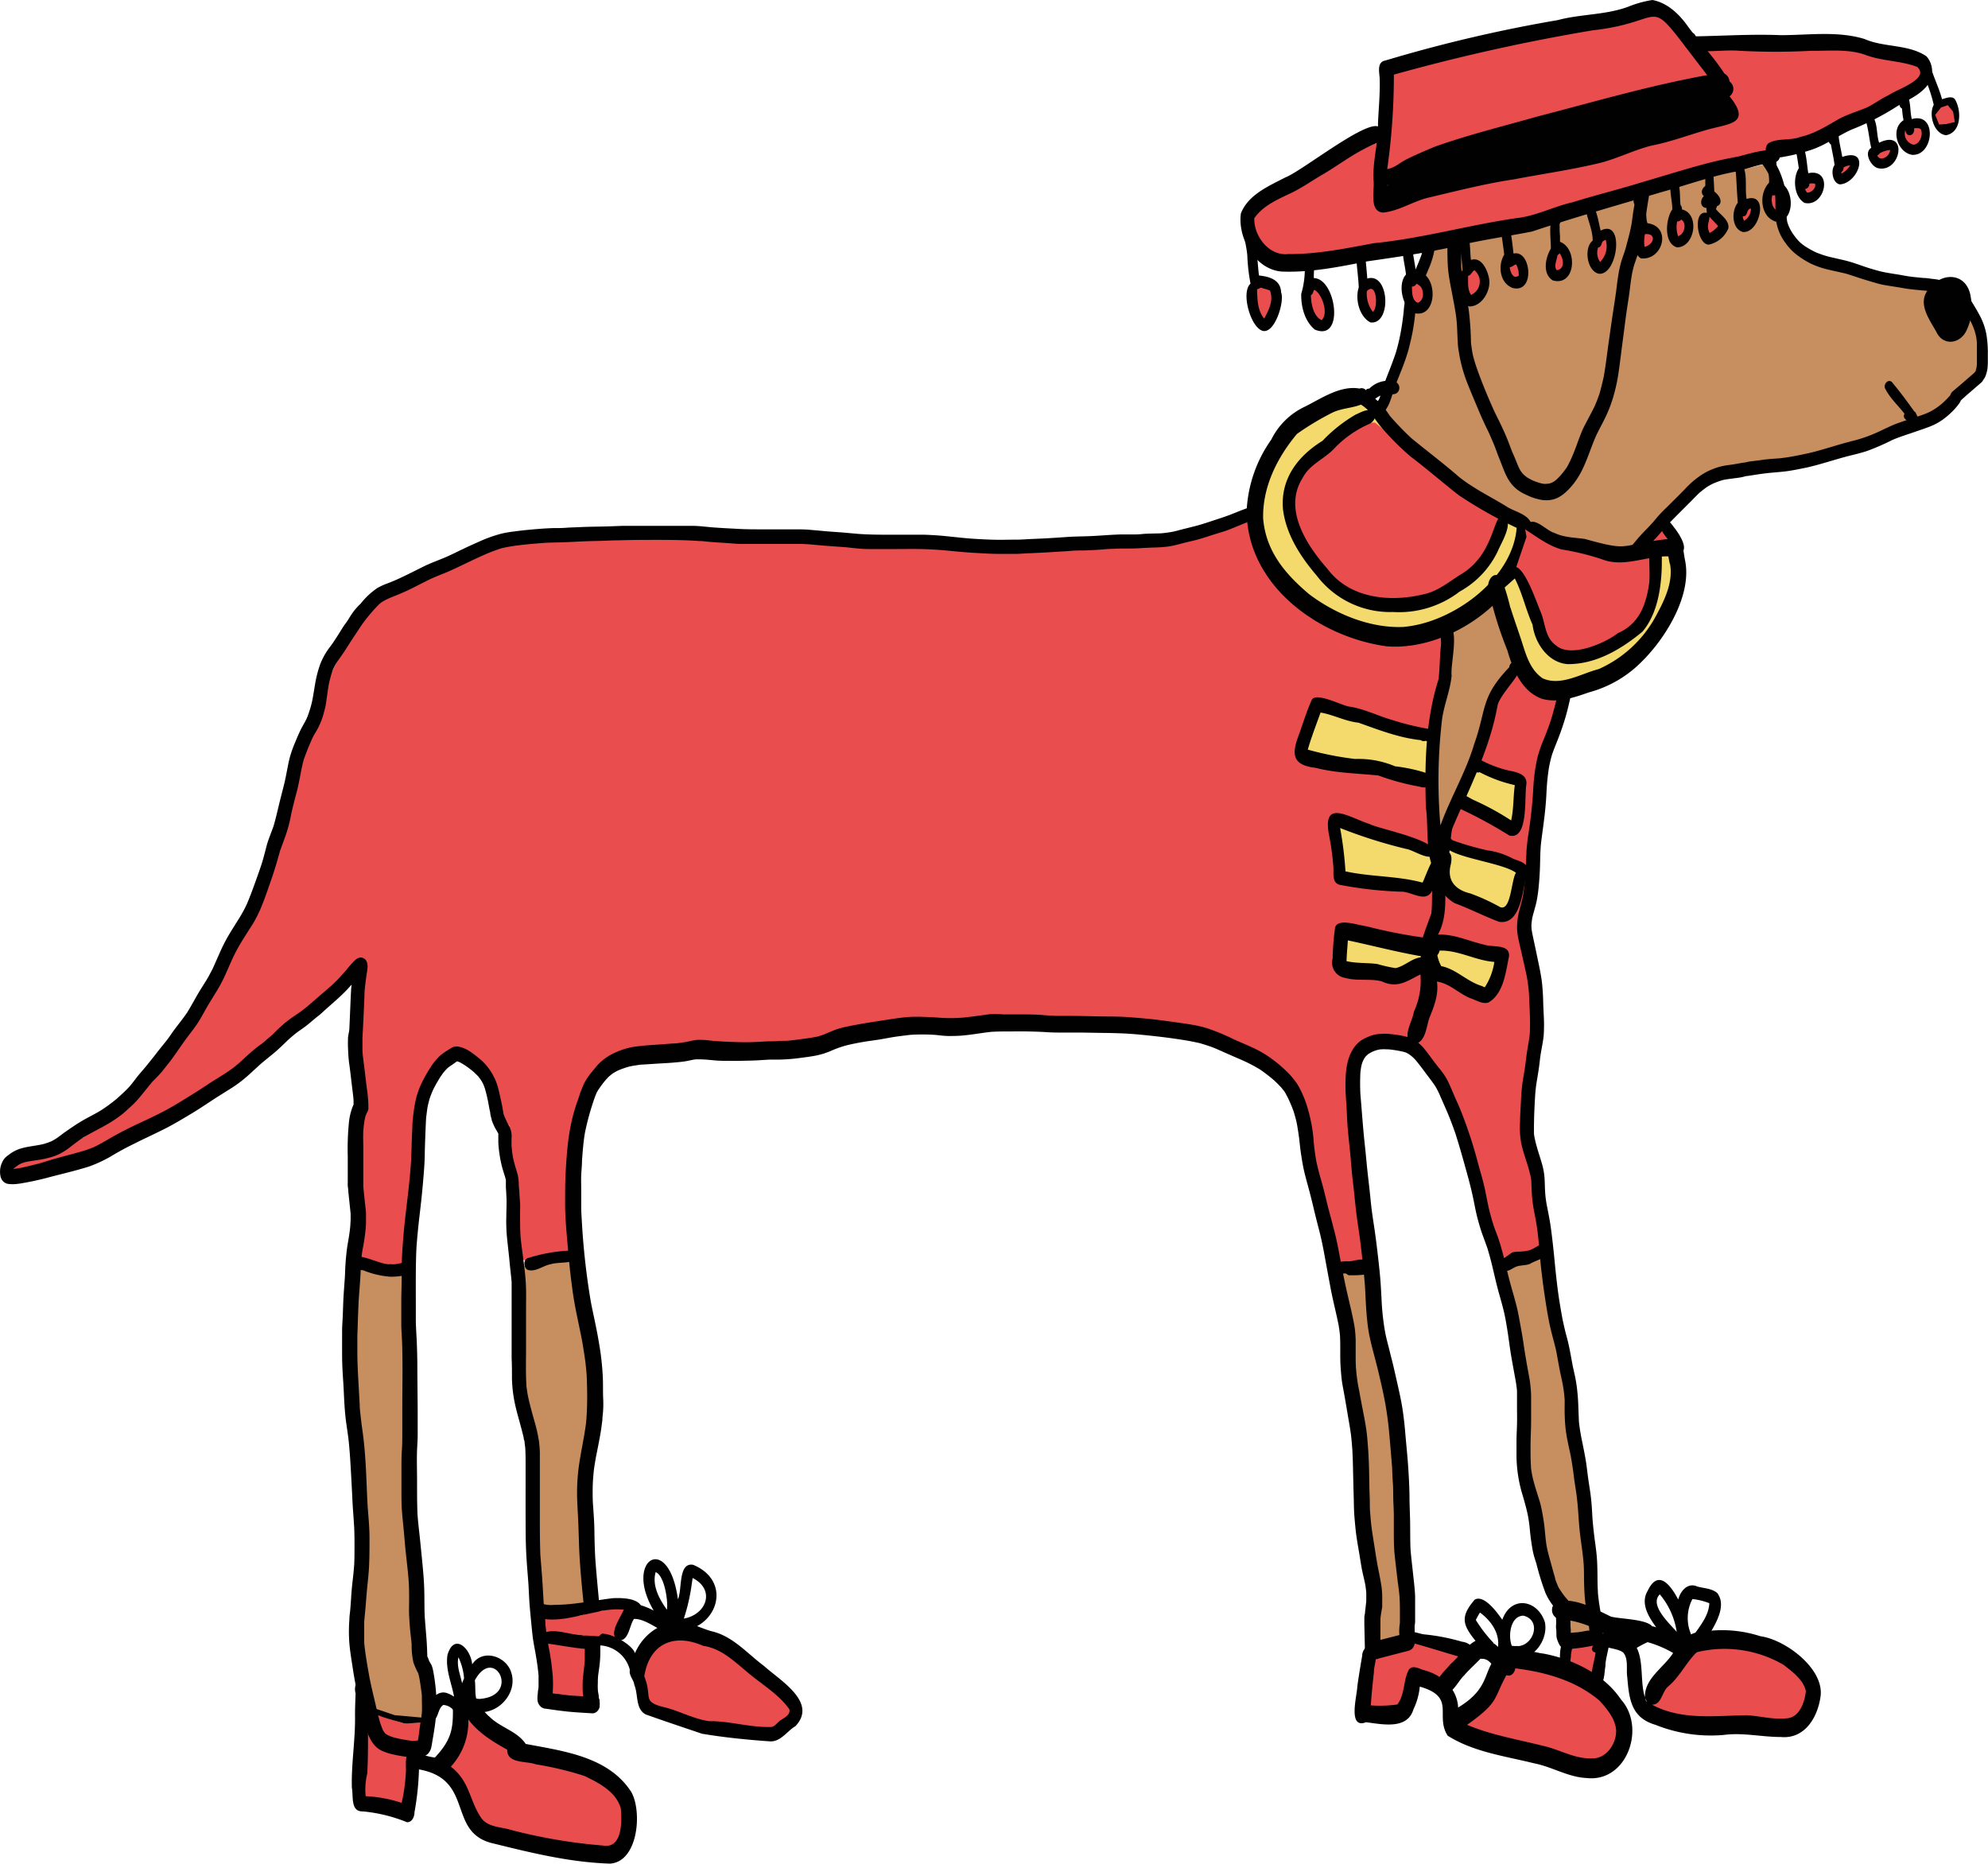 <svg xmlns="http://www.w3.org/2000/svg" viewBox="0 0 352.78 330.7"><defs><style>.cls-1{fill:#c78e60;}.cls-2{fill:#e94d4e;}.cls-3{fill:#010101;}.cls-4{fill:#f4da6d;}</style></defs><g id="Calque_2" data-name="Calque 2"><g id="Calque_1-2" data-name="Calque 1"><polygon class="cls-1" points="243.14 72.61 253.47 81.53 261.72 87.9 271.85 93.88 278.23 96.15 287.45 97.86 290.42 97.86 298.23 89.31 304.54 84.34 309.99 83.27 329.92 78.97 340.4 75.33 349.89 68.07 352.76 62.34 348.47 53.73 342.36 50.35 334.44 49.15 320.87 44.97 316.74 41.54 315.49 32.3 313.59 29.04 288.03 35.05 269.91 40.09 258.66 42.64 252.46 43.73 253.47 44.52 252.52 46.98 250.55 53.95 249.57 60.81 246.64 68.86 243.14 72.61"/><polygon class="cls-1" points="257.29 112 266.23 106.15 269.87 117.94 266.29 122.23 263.83 127.37 262.52 132.69 258.68 140.93 255.06 149.07 254.65 137.59 255.06 124.29 255.69 114.62 257.29 112"/><polygon class="cls-1" points="266.28 224.76 274.82 222.23 276.82 238.16 279.02 248.16 280.29 258 281.29 271 282.4 285.18 283.07 289.57 278.5 291.01 277.38 286.11 274.24 276.23 270.8 260.29 270.12 250.63 269.29 241 267.29 230 266.28 224.76"/><polygon class="cls-1" points="237.29 223.99 243.38 223.9 244.31 232.11 245.29 241 247.29 251 249.24 263.71 249.24 278.57 249.9 289.15 248.67 291.78 244.31 292.57 243.59 287.42 243.28 278.9 241.41 267.23 241.41 258.23 240.03 247.52 239.29 238 237.29 229.25 237.29 223.99"/><polygon class="cls-2" points="77.31 313.77 81.22 308.48 82.08 303.35 86.63 305.82 92.35 310.55 100.07 311.95 110.29 316.99 112.24 323.33 110.61 328.1 107.07 329.44 95.67 327.54 87.73 325.11 84.26 322.4 81.78 317.76 79.01 314.47 77.31 313.77"/><polygon class="cls-2" points="72.68 320.38 73.7 310.88 69.34 309.72 64.88 306.46 64.25 309.14 63.55 318.27 65.4 320.38 72.68 321.08 72.68 320.38"/><polygon class="cls-2" points="67.05 304.36 71.69 305.82 75.92 305.57 75.53 308.86 73.7 310.88 68.03 309 66.33 307.62 65.94 305.12 67.05 304.36"/><polygon class="cls-2" points="114.33 294.64 117.63 290.18 122.69 290.18 132.38 295.1 140.11 302.22 140.8 304.23 137.29 307.74 123.77 306.46 116.15 303.07 114.33 301.46 113.34 295.94 114.33 294.64"/><polygon class="cls-2" points="95.67 286.45 108.97 284.51 112.24 285.93 108.97 291.73 105.18 291.35 104.28 302.82 96.87 301.46 96.28 292.67 95.67 286.45"/><polygon class="cls-2" points="291.93 303.88 297.54 294.42 301.42 291.4 310.42 291.4 317.92 294.62 321.78 299.25 321.24 301.62 319.93 304.98 317.78 307.03 310.76 306.33 302.76 307.03 297.54 305.55 291.93 303.88"/><polygon class="cls-2" points="276.88 295.72 278.5 291.01 284.31 290.96 283.37 297.9 276.88 295.72"/><polygon class="cls-2" points="267.2 294.42 277.71 296.56 286.06 302.01 288.29 307.03 285.59 313.28 280.56 314.06 271.43 311.25 262.25 308.26 258.79 305.63 260.9 302.82 265.05 298.76 267.2 294.42"/><polygon class="cls-2" points="250.96 298.76 249.24 303.98 244.47 303.88 242.64 303.52 243.23 293.76 251.07 290.89 260.31 293.1 258.77 296.56 256.3 299.25 250.96 298.76"/><polygon class="cls-2" points="261.6 132.02 266.29 122.23 269.87 117.94 272.83 122.33 275.26 123.04 277.75 123.03 277.05 127.95 273.77 135.41 272.28 145.31 271.85 158.18 270.73 164.47 272.83 177.11 272.28 185.25 271.07 194.25 271.07 201.55 272.83 208.71 273.54 215.74 274.99 220.81 269.68 223.88 266.28 224.76 261.43 207.47 259.31 198.66 253.97 189.26 249.9 185.25 252.95 177.2 253.97 167.61 255.18 152.45 256.51 148.21 261.6 132.02"/><polygon class="cls-2" points="1.91 204.63 14.81 201.88 22.01 195.91 31.06 185.35 39.87 171.09 45.2 160.77 49.69 150.94 52.98 134.67 56.34 126.21 58.77 119.49 63.65 109.74 71.18 103.82 81.72 97.61 92.41 95.47 115.02 94.31 134.62 95.24 155.26 96.86 187.85 96.86 204.55 95.94 216.73 93.27 221.63 92.63 224.5 101.65 232.61 109.64 242.2 113.1 252.95 113.22 255.66 112.38 256.51 117.85 255.06 124.29 254.65 137.59 255.18 152.45 255.06 161.93 253.97 167.61 253.97 175.2 251.72 183.84 249.9 185.25 244.8 184.77 241.2 186.98 240.03 197.07 242.2 217.59 242.69 223.62 240.51 224.76 237.29 223.99 233.9 211.79 231.58 199.39 226.94 189.99 211.98 183.15 188.55 181.41 169.65 182.34 158.63 182.45 148.89 184.19 143.2 186.05 131.72 186.74 123.95 186.05 115.6 187.32 106.67 189.64 103.77 195.33 101.69 206 102.27 218.99 102.3 221.74 99.25 223.45 94.84 223.97 92.17 223.45 90.9 216.67 90.55 207.04 89.62 202.98 90.38 199.71 88.35 198.23 87.19 192.54 84.06 188.37 80.58 187.32 77.56 189.76 75.47 193.35 74.2 200.89 74.31 206.92 73.51 213.42 72.92 218.29 72.58 222.97 71.31 225.43 67.12 225.43 62.12 224.09 63.53 217.71 63.06 212.49 63.3 202.05 64.11 195.79 63.53 189.06 63.06 180.48 63.41 172.16 58.89 176.77 49.61 184.31 40.22 191.85 34.07 195.67 23.75 201.13 15.75 205.3 6.58 208.32 1.91 208.78 2.49 207.37 1.91 204.63"/><path class="cls-3" d="M302.64,36.88c-1-.21-.93-1.51-.28-2.06v0c-1.36-1.31,1.59-3.24,1.63-1,2.59,1.83.78,3.65-.31,2.28A1,1,0,0,1,302.64,36.88Z"/><path class="cls-3" d="M303.3,37a1.25,1.25,0,0,1-.07-2.1C305.18,32.68,305.35,38.87,303.3,37Z"/><path class="cls-3" d="M339.22,75.19c-.55-.52-1.75-.81-1.26-1.78-1.14-1.47-2.6-2.78-3.43-4.45-.36-.7.44-1.76,1.17-1.2,1.4,1.67,2.72,3.45,4,5.25.35.14.33.58.55.84C340.75,74.5,340,75.75,339.22,75.19Z"/><path class="cls-3" d="M343.67,59c-1.25-2.31-3.56-5.2-1.4-7.73,2.43-3.18,6.88-2.86,7.46,1.52a9.36,9.36,0,0,1-.84,6C347.77,61,344.88,61.42,343.67,59Zm3.62-4.68h0v0l0,0Z"/><path class="cls-3" d="M108.25,330.7c-7-.22-13.77-1.86-20.5-3.53-8.63-1.8-3.34-11.39-13.4-13.19a49.86,49.86,0,0,1-.8,7.61c0,.79-.41,1.76-1.31,1.77a27.57,27.57,0,0,0-7.88-1.93c-2.2.07-1.63-2.74-1.92-4.21-.12-4.3.65-8.6.56-12.91,0-1.28.06-2.56.1-3.85-.26-.79-.06-2.33,1-2.22,1.67.74.87,4.11,1.15,5.67.06,3.59.11,7.19-.07,10.77a11.83,11.83,0,0,0-.29,4.06,23.12,23.12,0,0,1,6.38,1.18A28.89,28.89,0,0,0,72,314.8c.2-1.3-.58-4.59,1.71-3.92a12.93,12.93,0,0,0,3.46,1c3.41-3.64,3.26-5.69,3.17-10.36h0c1.25-4.07,5.06,2,6.53,3.12,1.94,1.93,4.9,2.54,6.42,4.82,6.74,1.28,14.66,2.25,18.71,8.49C114,321.38,113.27,330.38,108.25,330.7ZM107,327.49c3.42.61,3.39-4.2,3.17-6.55-.8-3-3.91-4.58-6.49-5.81a58.66,58.66,0,0,0-8.59-2.05c-1.69-.63-5.13-.07-5.08-2.6-2.56-1.41-5.13-3-6.9-5.36A11.78,11.78,0,0,1,80,313.49c3.36,2.58,3.27,5.93,5.36,9.06,1.22,1.73,3.48,1.6,5.32,2.17A94.46,94.46,0,0,0,107,327.49Z"/><path class="cls-3" d="M84.1,303.68a2.45,2.45,0,0,1-.92-.6,2.19,2.19,0,0,1-.44-.7c0,.68-.63,1.39-1.31,1s-.64-1.29-.8-2c-.41-2.56-1.64-5.1-1.22-7.73,1.19-4,4.13-1.11,4.38,1.69,1.7-2.63,5.43-1.67,6.7.85C92.38,300.2,88.21,304.75,84.1,303.68Zm1.25-2.23c7.07-.69,2.31-9.57-1.09-3.27.15,1.06,0,2.16.24,3.21A2,2,0,0,0,85.35,301.45ZM82,298.7c.05-.15.11-.3.17-.45l.18-.42a10.55,10.55,0,0,0-1-3.75C81,295.64,81.69,297.19,82,298.7Z"/><path class="cls-3" d="M71.69,305.82c-1.68-.64-9.73-2.1-6.3-4.84.78-.25,1.37.54,2.09.69,1.51.69,3.15,1,4.65,1.7,1.23-.06,2.45-.18,3.67-.27.47-1.46,1.9-3.32,3.62-2.62a4.14,4.14,0,0,1,2.66,2.87c.11.68-.7,1.4-1.22.72a2.65,2.65,0,0,0-2.19-1.53c-.93.61-.81,1.94-1.59,2.69a1.53,1.53,0,0,1-1.16.34C74.51,305.64,73.1,305.84,71.69,305.82Z"/><path class="cls-3" d="M96.27,290.67a.93.93,0,1,1,1.85,0A.93.93,0,1,1,96.27,290.67Z"/><path class="cls-3" d="M104.2,292.61c-2.53-.13-5-.74-7.53-1-.9.36-1.39-1-.62-1.44.14-.06.16-.22.27-.32,2-1.05,4.82.3,7,.31,1,.22,2.07-.27,3,.16C107.67,291.9,105.67,292.94,104.2,292.61Z"/><path class="cls-3" d="M136.57,309c-4-.28-8.08-.69-12-1.35-3.32-1.13-6.66-2.23-10-3.43-1.84-1-1.28-3.5-2-5.21-.12-1-1-1.67-.8-2.69a5.8,5.8,0,0,0-5.32-4.35c-.47,1-1.69.36-1.31-.61.11-3.46,6.94,0,7.54,2,1.3-3.08,4.4-5.62,7.87-5.39,2.1-.15,4,1.09,5.91,1.54,3.66.91,6.19,3.94,9.11,6.11,2.83,2.56,9.59,6.46,5.58,10.69C139.65,307.18,138.53,309.15,136.57,309Zm.29-2.54c.73-.12,1.14-.9,1.75-1.27s1.71-.95,1.46-1.89c-1.95-2.75-5-4.46-7.54-6.65-2.32-1.93-4.65-4.17-7.76-4.6-5.21-2.29-9.52-.38-10.44,5.41,1.53,3.79-.56,4.5,3.65,5.51,2.65.66,5.1,2.06,7.83,2.45C129.53,305.37,133.14,306.58,136.86,306.45Z"/><path class="cls-3" d="M109.92,291.09c-2.25-.74.15-3.95.7-5.3,1.15-2,3.8-.79,5.38,0-5.38-9.05,2.66-14,4.3-2,.79-1.65,0-6.61,2.71-6.11,7.23,3,4.19,11.81-3.06,11.77-1.39,1.63-4.66-2.26-7.45-2.17C111.68,288.43,111.62,291.08,109.92,291.09Zm-.18-2.59a.94.94,0,0,1,.24-.06h-.08l-.16,0Zm12.78-5.92a33.88,33.88,0,0,1-1.17,4.64c4.06-.73,5.63-5.14,1.57-7.2C122.77,280.87,122.68,281.73,122.52,282.58Zm-4.17,3.07c.25-1.51-.46-6.12-2-6.67C115.67,281.34,117,283.77,118.35,285.65Z"/><path class="cls-3" d="M281.54,315.51c-3.26-.15-6.14-2-9.31-2.61-5.18-1.29-10.75-2-15.33-4.9-2.33-3.62,1.57-6.84-4.95-8.71a12,12,0,0,1-1.14,4.06l0-.08.06-.12c-1,3.84-5.44,2.84-8.46,2.46-3.31,1.28-1.58-4.72-1.55-6.34.25-1.83.56-3.66.87-5.48,0-.84.62-1.85,1.58-1.53,1.61.83.47,3.07.5,4.48-.23,1.95-.41,3.92-.56,5.88a22.56,22.56,0,0,0,4.72-.16c1.39-1.84,1-4.31,2.06-6.21.76-.89,1.84-.07,2.72.13,3.11.83,5.85,3.25,6,6.62,6.5-3.93,3.84-7.15,8.26-10.46,2.32-.45,4.65.62,6.94.9,5.23,1,10.7,3.66,13.73,8.17C292.11,306.58,288.73,316.33,281.54,315.51Zm1.25-3.48c2.45-.16,4.06-2.73,4-5-.15-2.06-1.61-3.76-2.94-5.24-4.42-3.76-10.13-5.22-15.77-5.84-3.39,5.53-1.46,5.67-7.74,10.12,4.31,1.82,8.94,2.58,13.45,3.72C276.8,310.43,279.59,312.27,282.79,312Z"/><path class="cls-3" d="M255.85,300.54c-2.54-1.44.42-3.85,1.52-5.21,1.52-1.33,2.73-3.2,4.47-4.17-2.36-2.88-2.69-4.33-.16-7.29,1.68-1,4.06,2.35,4.91,3.56,1.53-4.35,6.23-3.62,7.55.4.69,3.28-2.27,7.19-5.78,6.38a1.67,1.67,0,0,1-.08.3l0,.1c1.38.8.3,3.52-1.24,2.5-2.46-1.07-2.36-2.92-4.34-2.75-.95,1-2,1.91-2.87,2.93C258.63,298.41,257.76,300.88,255.85,300.54Zm9.1-9a4.24,4.24,0,0,1,.88.7c.31-2.47-1.27-4.68-3.2-6.09a13.33,13.33,0,0,0-.74,1.31A24.84,24.84,0,0,0,265,291.5Zm4.38.57c2.87-.12,4.27-4.63,1-5.41-2.34.06-2.73,3.62-2.06,5.34A3.9,3.9,0,0,0,269.33,292.07Z"/><path class="cls-3" d="M259,294c-2.79-.81-5.54-1.69-8.34-2.46a.77.77,0,1,1-1.31-.8c-.34-2.16,2.26-.82,3.38-.72a36.23,36.23,0,0,1,6.7,1.3C262.49,291.68,262.1,295.66,259,294Z"/><path class="cls-3" d="M283.26,299.25c-1.81-.63-.19-4.56-.13-6-1.33-.34-.19-1.65.37-2.2s1.06-1.55,1.84-.78-.53,3.94-.44,5.32C284.65,296.75,284.87,299.17,283.26,299.25Z"/><path class="cls-3" d="M276.88,295.72c-.06-1.23-.41-5.2,1.62-4.71,1.05.69.18,2,.27,3-.2.84.08,2.4-1.06,2.55A.9.9,0,0,1,276.88,295.72Z"/><path class="cls-3" d="M316,308.23c-3.37,0-6.69-.81-10.07-.37a26.34,26.34,0,0,1-12.16-1.79c-4.29-1.25-4.67-4.51-5-8.43-.23-1.43.26-3.19-.71-4.39-1.19-.92-3.56-.62-4.31-1.87-.48-.37-.36-1.45.37-1.45h.12c1.09-.41,2.23.12,3.29.4,5,1,3.15,7.21,4.37,10.84-.09-3.59,3.85-5.5,5.34-8.43a6.24,6.24,0,0,1,5.78-3.31,21.91,21.91,0,0,1,9.37.92c4.41.59,11.33,5.74,10.68,10.65C322.57,304.76,320.25,308.64,316,308.23Zm1-3.31c2.33-.11,3.24-2.84,3.46-4.81-.39-2-2.39-3.46-3.95-4.68a20.81,20.81,0,0,0-15.43-2.24c-1.88,1.85-3,4.35-5.07,6.09-1.1.9-1.16,3.28-2.86,3.21,5.21,2.82,11.18,1.95,16.83,1.88C312.3,304.49,314.6,305.17,317,304.92ZM292.29,302a1.35,1.35,0,0,1-.14-.22,2.65,2.65,0,0,1-.23-.56C292,301.5,292,301.84,292.29,302Z"/><path class="cls-3" d="M298.55,294.4a19.32,19.32,0,0,0-6.18-3,18.7,18.7,0,0,0-2.95,1.68c-1.56.75-2.59-1.56-1.58-2.65a8.7,8.7,0,0,1-5-1.51,17.72,17.72,0,0,0-5.73-1.58c-2.5-.05-2.36-4.07,1.2-3.29,2.8.25,5.14,1.68,7.57,2.82,1.71.44,6.27.43,7.31,1.73l.11,0a4.11,4.11,0,0,1,.6.17c-1.34-1.86-2.86-4.25-1.5-6.5,1.88-3.95,4.11-.91,5.41,1.57.4-1.54,1.68-3.08,3.4-2.31,1.17.33,2.55.32,3.52,1.15,1.65,2.16-.13,5.18-1.3,7.18-.95,1-1.82,3.83-3.39,3.64A1.22,1.22,0,0,1,298.55,294.4Zm1.5-4.48c.06.23.12.46.17.69v.06c1.24-1.92,3-3.78,3.11-6.18a11.58,11.58,0,0,0-3-.74A7.28,7.28,0,0,0,300.05,289.92Zm-2.51-.35a13.42,13.42,0,0,0-3-6.65C292.62,284.81,296.27,288.09,297.54,289.57Z"/><path class="cls-3" d="M267.27,225.52c-1.06,0-1.32-1.57-.54-2.16.59-.33,1.09-.81,1.69-1.14.87-.18,1.79-.07,2.66-.29,1.23-.12,2.91-2.07,3.91-1.12,1.45,2-2.3,2.66-3.5,3.47-.83.34-1.81.17-2.6.56C268.36,225.07,267.87,225.52,267.27,225.52Z"/><path class="cls-3" d="M239.37,226.29a1.23,1.23,0,0,1,0-2.34c1.33,0,2.68-.13,4,0a1,1,0,0,1,.39,1.95A17.55,17.55,0,0,1,239.37,226.29Z"/><path class="cls-3" d="M238.18,226a1.12,1.12,0,0,1-.89-2,8.25,8.25,0,0,1,2.12-.17c1.09-.12,2.18-.55,3.28-.2a.93.93,0,0,1,.14,1.67A21.54,21.54,0,0,1,238.18,226Z"/><path class="cls-3" d="M345.33,24c-2.18-.28-3.12-3.67-2.18-5.4a26.38,26.38,0,0,0-1.41-4.36c-1.32-.25-1.8-3.67-.19-3.7,1,.27,1,1.57,1.39,2.36.55,1.58,1.26,3.09,1.68,4.71.78-.22,2-.76,2.43.26C348.09,19.86,348,23.51,345.33,24Zm-.05-2c1-.46.87-1.88.52-2.73a2.33,2.33,0,0,0-1,.36,1.25,1.25,0,0,1-.14.59.88.88,0,0,1-.25.29A2.8,2.8,0,0,0,345.28,22Z"/><path class="cls-3" d="M242.92,70.74c-.79-.36-1-1.8.07-1.78a4.77,4.77,0,0,1,4.51-1.26,1.18,1.18,0,0,1,.58,1.84c-.45.6-1.32.38-2,.51C244.2,69.9,243.77,71.72,242.92,70.74Z"/><path class="cls-3" d="M240.51,71.65a.7.7,0,1,1,1.39,0A.7.7,0,1,1,240.51,71.65Z"/><path class="cls-3" d="M262.75,136.73a.76.76,0,1,1,1.5,0A.76.76,0,1,1,262.75,136.73Z"/><polygon class="cls-4" points="253.89 131.42 233.74 125.84 231.4 133.07 253.5 137.78 253.89 131.42"/><path class="cls-3" d="M252,139.61a43.73,43.73,0,0,1-7.4-2c-3.71-.38-7.5-.42-11.15-1.36-4.31-.5-4.24-2.57-2.87-6.1.71-2,1.32-4,2.17-5.89.63-1.57,5.27.89,6.6,1.11,2.65.37,5,1.6,7.57,2.35a47.16,47.16,0,0,0,6.53,1.61c1.25,0,1.71,1.85.44,2.2h0a2.78,2.78,0,0,1-.95-.07.8.8,0,0,1-.8-.12c-3.85-.4-7.46-1.82-11.07-3.1-2.34-.24-4.43-1.41-6.73-1.8-.78,2.19-1.63,4.36-2.27,6.58a54.63,54.63,0,0,0,8.41,1.66,16.66,16.66,0,0,1,7.08,1.3,28.75,28.75,0,0,1,6,1.34C255,138.44,253.65,140.22,252,139.61Z"/><polygon class="cls-4" points="253.89 151.34 237.72 146.21 237.24 151.34 237.88 156.18 247.6 157.14 251.72 158.01 252.95 157.72 254.65 153.77 253.89 151.34"/><polygon class="cls-4" points="239.83 165.87 252.95 168.7 252.95 170.88 249.66 172.9 242.64 172.56 237.53 171.35 237.53 167.28 238.63 165.87 239.83 165.87"/><polygon class="cls-4" points="262.52 135.87 269.91 138.81 269.32 145.51 268.62 146.91 258.75 141.94 260.12 137.59 262.52 135.87"/><polygon class="cls-4" points="256.68 149.72 263 151.83 269.91 154.42 268.62 158.85 267.22 161.66 265.81 161.66 259.49 159.55 256.48 157.31 255.97 154.12 255.97 150.18 256.68 149.72"/><polygon class="cls-4" points="253.97 167.61 260.78 168.7 266.51 170.09 265.18 174.76 263.5 176.33 258.75 174.47 255.28 172.9 254.65 172.21 253.97 167.61"/><path class="cls-3" d="M267.85,148.27a79.51,79.51,0,0,0-8.51-4.64c-1.15-.34-2.2-2.15-.67-2.7,1.06-.17,2,.66,2.9,1.06a47.27,47.27,0,0,1,6.59,3.6c.47-2.05.36-4.19.65-6.27a24.86,24.86,0,0,1-6.24-2.3c-1.32.6-2-3.11.21-2.15a20.8,20.8,0,0,0,4.57,1.77c1.43.35,3.67.53,3.52,2.5C270.45,141.25,271.33,149.1,267.85,148.27Z"/><path class="cls-3" d="M266,163.57c-2.65-1-5.2-2.32-7.88-3.31a7.4,7.4,0,0,1-2.95-3.3c-.45-1.44-.08-3,0-4.51-1.42-.1-1.65-1.74-.38-1.83,2,.31,3.16.31,2.66,2.78-.74,2.8.79,4.51,3.46,5.14a36,36,0,0,1,5,2.26c2.25,1.51,2.22-4.65,3.11-5.93-2.77-2-12.61-2.73-12.84-5.25a.87.87,0,0,1,1.57-.52,49.83,49.83,0,0,0,6.23,1.8,13.08,13.08,0,0,1,4.43,1.43c1,.48,2.69.66,2.67,2.11C270.22,157.18,270.12,164.24,266,163.57Z"/><path class="cls-3" d="M251.08,185.25c-2.75-.64-.37-4-.19-5.7a13,13,0,0,0,1.17-6.64c-2.45,1.23-4.1,2.53-6.9,1.22-2.09-.52-4.3,0-6.39-.59a2.74,2.74,0,0,1-2.29-3.45,45.65,45.65,0,0,1,.44-5.5c.51-1.74,4.13-.38,5.49-.24a91.12,91.12,0,0,0,10.07,2c.46-1.43,1-2.83,1.51-4.23.16-1.35.11-2.72.15-4.08-1.1,2.31-3.7.11-5.53.19A69.07,69.07,0,0,1,237.69,157c-1.44-.44-.95-2.18-1.09-3.32a47,47,0,0,0-.69-5.16c-1.47-7,3.36-3.51,7.15-2.29,1.55.87,13.52,3.12,11.23,5.59-1,.8-3.51-1-4.8-1.19a87,87,0,0,1-11.68-3.7,64.34,64.34,0,0,1,.95,7.69c4.51,1,9.21.78,13.68,2,.65-1.27,2.38-6.87,4.26-5.65,1.23,1.15-.33,2.8-.19,4.2-.18,3.63.47,7.38-1.34,10.68,2.88-.14,5.47,1.17,8.21,1.78,1.44.53,4.62-.2,4.4,2.09-.59,2.81-.95,6.62-3.66,8.18-1.06.33-2.09-.4-3.07-.72-2.13-.79-3.75-2.68-6.06-3,.33,2.21-.45,4.27-1.27,6.27C253.09,182,253.09,184.85,251.08,185.25Zm11.77-10.32.63.27a11.27,11.27,0,0,0,1.7-4.51c-3.34-.23-6.35-2.12-9.72-2a1.82,1.82,0,0,1-.4.81,6.82,6.82,0,0,0,.69,1.94C258.36,171.94,260.3,174.14,262.85,174.93Zm-15.2-3.14c1.61-.34,2.8-1.69,4.46-1.91l0-.08.07-.12c-4.37-.75-8.68-1.9-13-2.81-.07,1.23-.2,2.46-.23,3.69,1.79.41,3.66.26,5.48.51A24.93,24.93,0,0,0,247.65,171.79Z"/><polygon class="cls-2" points="244.78 74.48 246.44 76.89 243.13 75.12 244.78 74.48"/><polygon class="cls-2" points="292.9 96.29 294.86 94.1 296.46 95.78 294.86 96.75 292.9 96.29"/><path class="cls-3" d="M297.72,98.29c-.88,0-1.83-.82-1.05-1.64C296,95.46,294,94,295,92.52c.94-.84,1.73.68,2.26,1.31C298.06,94.86,300.11,98,297.72,98.29Z"/><path class="cls-4" d="M224.15,92l.07-2.88,3.72-2.46a16.81,16.81,0,0,0-.26,3.8c.21,1-.92,1.37-.92,1.37Z"/><polygon class="cls-2" points="224.15 50.32 226.04 51.43 226.04 54.38 225.1 57.23 224.07 57.23 222.27 54.91 221.81 51.43 224.15 50.32"/><polygon class="cls-2" points="233.41 50.32 235.08 52.7 236.02 55.65 234.72 57.57 233.06 56.81 231.55 53.73 231.55 51.26 233.41 50.32"/><polygon class="cls-2" points="242.55 50.14 244.79 51.43 244.79 53.29 244.49 55.65 243.36 56.56 241.9 54.38 241.23 51.4 242.55 50.14"/><polygon class="cls-2" points="250.47 49.15 253.13 49.89 253.47 52.03 252.52 54.17 251.06 54.91 249.66 52.8 249.57 51.56 250.47 49.15"/><polygon class="cls-2" points="262.61 47.74 263.68 50.94 261.56 53.73 260.18 52.03 259.77 49.95 260.03 48.21 261.07 46.98 262.61 47.74"/><polygon class="cls-2" points="268.75 45.87 270.73 47.19 270.29 49.15 269.51 50.35 267.97 49.42 267.22 47.74 267.22 46.46 268.75 45.87"/><polygon class="cls-2" points="277.34 44.52 278.23 46.98 277.34 48.21 275.95 48.91 275.26 46.98 275.68 45.28 276.11 44.52 277.34 44.52"/><polygon class="cls-2" points="285.43 41.94 286.06 43.9 285.16 45.87 284.26 47.42 282.99 46.49 282.47 44.52 282.93 43.18 285.43 41.94"/><polygon class="cls-2" points="292.43 40.47 294.06 41.54 294.06 43.18 292.85 44.52 290.77 44.82 290.77 42.9 290.77 41.11 292.43 40.47"/><polygon class="cls-2" points="297.89 38.32 299.57 39 299.57 41.11 298.23 42.56 296.79 41.94 296.44 39.63 297.89 38.32"/><polygon class="cls-2" points="304.54 38.45 305.78 39.91 304.77 41.54 303.08 42.41 302.33 40.87 302.33 39.34 302.89 37.78 304.54 38.45"/><polygon class="cls-2" points="309.27 36.89 310.71 35.88 311.52 37.01 310.94 39 309.55 40.47 308.52 38.17 309.27 36.89"/><polygon class="cls-2" points="316.15 33.68 316.74 35.29 316.44 37.72 315.08 37.96 313.9 36.41 313.61 34.83 314.75 33.35 316.15 33.68"/><polygon class="cls-2" points="321.29 31.73 322.08 32.57 322.65 33.35 321.97 34.5 320.87 34.9 319.89 33.84 319.89 31.73 321.29 31.73"/><polygon class="cls-2" points="326.42 29.08 328.31 28.08 328.97 29.08 328.32 30.33 327.19 32.02 326.13 30.78 326.42 29.08"/><polygon class="cls-2" points="335.93 25.58 335.93 27.38 334.64 28.22 333.12 28.58 332.57 27.48 334.02 26.35 335.93 25.58"/><polygon class="cls-2" points="339.51 22.02 341.74 22.37 341.74 24.21 341.01 25.45 339.76 26.35 338 25.45 337.42 24.21 337.42 22.95 339.51 22.02"/><polygon class="cls-2" points="345.64 18.66 346.58 19.8 346.89 21.66 345.28 22.02 344.1 22.1 343.41 20.38 344.45 19.07 345.64 18.66"/><path class="cls-3" d="M224,58.69c-2.14-.74-3.81-6.85-2.09-8.36a33.43,33.43,0,0,1-.57-5c-.15-1.84-.78-3.67-.72-5.52,2.23-3.75,2.52,8.05,2.81,9.08,1.86.18,3.84.78,3.91,3C228,53.5,226.19,59.38,224,58.69Zm.32-2.13c.82-1.54,1.71-3.17,1.05-5-.53-.22-1.1-.34-1.64-.53a2.06,2.06,0,0,1-.6.28h-.06C223.11,53.15,223.16,55.12,224.35,56.56Z"/><path class="cls-3" d="M233.33,58.49c-1.81-1.48-2.47-4.07-2.42-6.34a15.68,15.68,0,0,0,.61-5.34c-.86-.86.7-2.15,1.39-1.2.52,1.14.18,2.52.24,3.74C237.12,49.42,238.65,60.7,233.33,58.49Zm1.17-1.68c1.33-1.05.13-4.7-1.26-5.38-.27.26-.19.76-.61.94C232.65,53.89,233.05,56.07,234.5,56.81Z"/><path class="cls-3" d="M243.21,57.22c-2-1-2.78-4.18-2.09-6.22-.06-1.49-.27-3-.38-4.45-.53-.77.37-2.53,1.3-1.66.39.36.28,1.09.33,1.54.09,1,.19,2,.26,3C246.57,48.24,247,57.62,243.21,57.22Zm.41-1.89c1-.73.68-5.44-1.06-3.68A5.22,5.22,0,0,0,243.62,55.33Z"/><path class="cls-3" d="M260.83,54.38c-2-.15-3-5.49-1.31-6.33,0-2.15-.7-4.39-.36-6.49,2-2.06,1.6,3.56,1.89,4.56,1.93-.63,3,2,3.22,3.47C264.55,51.6,263,54.32,260.83,54.38Zm.22-2.05a2.58,2.58,0,0,0,.58-4.38c-.43.26-.58.89-1.12,1C260.55,50.05,260.37,51.37,261.05,52.33Z"/><path class="cls-3" d="M268.42,51.1c-2.31-.89-2.65-4-1.49-5.91-.06-.55-.13-1.09-.21-1.63-.12-1-.29-1.89-.4-2.84h0c-.09-1.61,1.83-1.32,1.73.17a.81.81,0,0,1,.18.76.88.88,0,0,1-.05.15c.15,1.07.29,2.13.4,3.2C271.7,44.22,272.5,52.13,268.42,51.1Zm.59-2a1,1,0,0,0,.5-.18,3.89,3.89,0,0,0-.46-2c-.42.07-.71.5-1.15.48C268,48.1,268.27,49.06,269,49.15Z"/><path class="cls-3" d="M275.53,49.75c-1.86-1.21-1.3-4-.32-5.64,0-1.77-.33-3.67.15-5.38.56-1,2.05.11,1.4,1,0,.73,0,1.46.07,2.18l0,1C280.06,44.1,279.62,50.93,275.53,49.75Zm.7-1.81c1.54-.16,1.24-2.07.53-3a.54.54,0,0,1-.14.16.91.91,0,0,1-.23.17C276.27,46.12,275.7,47.23,276.23,47.94Z"/><path class="cls-3" d="M283.69,48.57c-2.11-.51-2.66-4.64-1.06-5.87,0-2-1-3.87-1.28-5.78,1.66-2.59,2.38,2.95,2.69,4C288.38,38.68,287.08,49,283.69,48.57Zm.25-2.08a3.92,3.92,0,0,0,1-3.93,1.52,1.52,0,0,0-.64.39l.08-.09c-.21.37-.22,1-.79,1.06A2.88,2.88,0,0,0,283.94,46.49Z"/><path class="cls-3" d="M291.2,45.85c-1.44-.74-1.56-4.4-.28-5.29a21.73,21.73,0,0,1-.65-4.11c-.68-.42-.41-1.76.48-1.52h0c1.89.27,1.08,3.32,1.6,4.68C296.72,40.19,295.11,46.25,291.2,45.85Zm.64-2.05c1.65-.37,2.23-2.41.07-2.26A6.14,6.14,0,0,0,291.84,43.8Z"/><path class="cls-3" d="M297.62,43.9c-2.44-.67-2.06-5.07-.86-6.74,0-1.59-.58-3.31-.24-4.84,2-1.51,1.45,3.11,1.72,4.09a1,1,0,0,1,.22.75C301.67,37.89,300.83,43.82,297.62,43.9Zm.17-2c1.16-.3,1.6-2.37.54-2.94a.88.88,0,0,1-.29.25.7.7,0,0,1-.42.07A5.07,5.07,0,0,0,297.79,41.94Z"/><path class="cls-3" d="M309.25,41.16c-2-.6-2-3.82-.87-5.17-.16-1.81-.21-3.62-.35-5.42-.71-.75.47-2,1.23-1.26.88,1.78.35,4,.68,6C314,34,312.3,41.51,309.25,41.16Zm.27-2A2.41,2.41,0,0,0,310.7,37c-.86.07-.46,1.46-1.43,1.38A1.54,1.54,0,0,0,309.52,39.19Z"/><path class="cls-3" d="M315.17,39.34c-2.82-.8-3.12-5-1.25-6.9.16-1.82-.87-4.41.07-6h0c1.31-.65,1.19,1.27,1.2,2.06.1,1.25.25,2.5.3,3.76C318.51,33,318.68,39.43,315.17,39.34Zm.33-2c1-.56.78-2.51-.06-3.13a.79.79,0,0,1-.92.44C314.22,35.56,314.47,37.15,315.5,37.37Z"/><path class="cls-3" d="M320.21,36c-1.88-1.12-2.12-4.42-1-6.15-.15-1-.28-2-.51-3-.53-.78.49-2,1.19-1.12.71,1.55.72,3.37,1,5C325.46,29.81,323.87,36.88,320.21,36Zm.61-1.81c.7-.1,1.5-.83,1.26-1.59a2.22,2.22,0,0,0-1,0A1.16,1.16,0,0,1,321,33a.81.81,0,0,1-.68.53,1.64,1.64,0,0,0,.34.62A.24.24,0,0,0,320.82,34.16Z"/><path class="cls-3" d="M326.49,32.72c-1.3-.22-1.65-2.52-.94-3.43-.14-1.23-.44-2.42-.64-3.64a1,1,0,0,1-.13-1.54.75.75,0,0,1,1.5.08c.12,1.23.44,2.44.64,3.66h0C332,26.07,329.83,32.53,326.49,32.72Zm.3-1.94a3.5,3.5,0,0,0,1.52-1.43,2.39,2.39,0,0,0-1.17.38.91.91,0,0,1-.4.83v.07A.83.83,0,0,0,326.79,30.78Z"/><path class="cls-3" d="M333.28,29.85c-1.3-.31-2.59-2.8-1.22-3.61-.37-1.55-.47-3.23-.95-4.74-.43-.35-.77-.8-.47-1.33.4-.71,1.1-.15,1.5.25,1.13,1.27.78,3.34,1.32,4.91C338.7,22.76,337.37,30.72,333.28,29.85Zm.65-1.71a1.75,1.75,0,0,0,1.49-1.53,4.93,4.93,0,0,0-1.87.59,1,1,0,0,1-.24.29.93.93,0,0,1-.19.11A.89.89,0,0,0,333.93,28.14Z"/><path class="cls-3" d="M339.26,27.47c-2.6-.48-3.84-4.59-1.48-6.13,0-.2-.07-.4-.1-.6-.07-.49-.12-1-.16-1.48-1.07-.49-.25-3.43,1-2.28.59,1.26.39,2.8.74,4.15C343.84,19.83,343.19,27.77,339.26,27.47Zm.34-1.79c1.11-.14,1.74-1.84,1.24-2.77l.06.09c-.28-.36-.84-.26-1.24-.23.2,1.36-1.37,1.77-1.55.31A2,2,0,0,0,339.6,25.68Z"/><path class="cls-3" d="M303.22,43.41c-2.07,0-2.92-6.22-.33-5.63a53.85,53.85,0,0,1-.27-6.36c0-.66-.25-1.66.51-2,1.39-.15.82,1.92,1,2.77.07,1.56.15,3.13.23,4.7.06.08.11.18.18.26h0c.77,1,2.41,1.94,2.16,3.38A4.83,4.83,0,0,1,303.22,43.41Zm.16-2.06a5.08,5.08,0,0,0,1.51-1.23c-.47-.55-1.09-1.13-1.54-1.67C303.29,39.63,302.76,40,303.38,41.35Z"/><polygon class="cls-1" points="63.29 299.62 64.55 278.98 63.92 262.61 62.43 234.62 63.49 224.46 67.81 225.43 72.77 225.43 72.77 243.86 72.77 271.52 74.42 288.44 75.08 295.94 75.92 300.32 74.78 304.78 70.05 304.36 65.5 302.82 63.29 299.62"/><path class="cls-3" d="M69.22,226.55a15.58,15.58,0,0,1-4.69-1.11c-.92-.21-2.43,0-2.41-1.35.34-2.81,5.4.59,7.21.22,1.18.27,3.27-.85,3.91-.23h0C74.58,226.32,70.65,226.58,69.22,226.55Z"/><polygon class="cls-1" points="92.01 224.76 102.85 223.13 104.15 232.99 105.29 241 105.29 250.61 103.95 260.07 103.95 268.77 104.81 281.21 105.11 285.08 98.12 286.09 95.67 285.48 94.4 262.39 94.4 252.04 92.01 243.89 92.01 234.53 92.01 224.76"/><path class="cls-3" d="M93.64,225.34c-.81-.42-.81-2,.2-2.14a28.54,28.54,0,0,1,7-1.27c.24-.73.92-.42,1.42-.19a1,1,0,0,1,.55,1.39c-1.29,1.23-3.55.72-5.19,1.23C96.33,224.61,95,225.77,93.64,225.34Z"/><path class="cls-3" d="M72,311.73c-.72-.1-1.44-.22-2.15-.39a9.47,9.47,0,0,1-2.13-.69,4,4,0,0,1-1.45-1.19,7.67,7.67,0,0,1-.52-.79,10.59,10.59,0,0,1-.46-1,17.18,17.18,0,0,1-.61-1.88c-.17-.63-.31-1.28-.45-1.92-.31-1.43-.66-2.86-1-4.29-.26-1.24-.47-2.49-.66-3.74s-.45-2.79-.57-4.2a27.54,27.54,0,0,1,0-4.26c0-.57.1-1.14.15-1.71s.11-1.35.15-2c.06-1,.14-2,.25-2.93s.22-1.95.29-2.92.06-2.1.07-3.15c0-1.22,0-2.44-.06-3.66-.06-1-.13-2-.2-2.95s-.13-2.18-.18-3.27c-.09-1.82-.19-3.63-.3-5.44-.07-1.14-.16-2.27-.27-3.41s-.32-2.39-.48-3.59c-.31-2.27-.36-4.58-.49-6.86-.11-1.6-.21-3.19-.22-4.79s0-3.12,0-4.68c0-.8.08-1.6.11-2.4s.06-1.64.09-2.46c.06-1.62.21-3.24.31-4.85a45.53,45.53,0,0,1,.4-5.09c.21-1.23.44-2.46.54-3.71l.06-1c0-.38,0-.77,0-1.15l-.42-4c0-.34-.07-.69-.09-1s0-.43,0-.64c0-.68,0-1.37,0-2.05,0-.84,0-1.68,0-2.51a48.71,48.71,0,0,1,.21-6,10.81,10.81,0,0,1,.52-2.4,6.74,6.74,0,0,1,.3-.74c0-.28,0-.55,0-.82-.08-.93-.21-1.86-.32-2.79s-.24-2.1-.38-3.14c-.08-.58-.16-1.15-.2-1.72s-.07-1.18-.09-1.77,0-1,0-1.5S62,183,62,182.42c.05-1,.09-2,.13-3,.06-1.2.09-2.41.17-3.62,0-.36.06-.72.1-1.08l-.82.9c-1.12,1.17-2.35,2.23-3.57,3.3-.53.47-1.06,1-1.6,1.41s-1.2,1-1.83,1.51-1.15.84-1.73,1.26-1,.81-1.52,1.24c-.91.86-1.79,1.76-2.76,2.56s-1.67,1.35-2.49,2.06l-1.59,1.46c-.6.56-1.23,1.09-1.88,1.59a23.16,23.16,0,0,1-2,1.36l-2.27,1.43c-1.54,1-3,2-4.58,2.94s-3,1.8-4.59,2.6-2.93,1.42-4.4,2.13l-2,1c-.84.43-1.66.89-2.48,1.36A23.62,23.62,0,0,1,15.8,207c-1.64.52-3.3.94-5,1.37l-1.62.41A52.85,52.85,0,0,1,3.68,210q-.5.08-1,.12a7,7,0,0,1-.92,0,3.12,3.12,0,0,1-.52-.08,1.57,1.57,0,0,1-.53-.27,1.8,1.8,0,0,1-.61-1,3.9,3.9,0,0,1,0-1.7,3.41,3.41,0,0,1,.26-.76A3.78,3.78,0,0,1,.51,206l.09-.15a2.26,2.26,0,0,1,.45-.53,6.92,6.92,0,0,1,.86-.65,6,6,0,0,1,.53-.34,6.39,6.39,0,0,1,1.44-.58c1.23-.34,2.51-.43,3.75-.72a11.76,11.76,0,0,0,1.45-.49c.35-.18.69-.37,1-.58.53-.36,1-.76,1.55-1.14s1.19-.82,1.8-1.22,1.39-.87,2.12-1.26,1.6-.83,2.37-1.31a29.4,29.4,0,0,0,2.79-2.05l1.1-1a17.7,17.7,0,0,0,1.29-1.31c.41-.49.79-1,1.18-1.51s1-1.18,1.48-1.76,1.08-1.34,1.61-2c.64-.85,1.32-1.68,2-2.52s1.18-1.66,1.8-2.47,1.36-1.75,2-2.67c.77-1.24,1.45-2.53,2.19-3.78.41-.67.84-1.33,1.25-2s.75-1.34,1.1-2c.43-.94.84-1.89,1.26-2.83A29.42,29.42,0,0,1,40.55,166c.56-.95,1.15-1.87,1.73-2.8.26-.41.51-.83.75-1.25s.5-.94.73-1.42c.49-1.13.92-2.27,1.34-3.43s.82-2.28,1.21-3.43.69-2.38,1-3.57.85-2.37,1.25-3.57c.48-1.64.83-3.32,1.26-5,.22-.89.46-1.77.67-2.66s.32-1.53.47-2.29.28-1.49.48-2.22a20.4,20.4,0,0,1,.93-2.62c.33-.8.67-1.61,1.06-2.39.28-.55.6-1.07.88-1.62s.47-1.17.67-1.77a18.68,18.68,0,0,0,.47-1.82c.17-.92.31-1.85.47-2.78a20.3,20.3,0,0,1,.85-3.35,12,12,0,0,1,1.32-2.57c.28-.41.59-.8.88-1.21s.61-.91.81-1.22c.34-.53.68-1.07,1-1.59s.73-1,1.08-1.58.57-.9.88-1.34A12.27,12.27,0,0,1,64,107.12a13.15,13.15,0,0,1,3-2.8,11.71,11.71,0,0,1,1.77-.8c.68-.26,1.36-.54,2-.84,1.44-.66,2.86-1.39,4.29-2.1s2.76-1.16,4.13-1.75c.87-.39,1.72-.8,2.58-1.21,1-.51,2.12-1,3.17-1.47A24.47,24.47,0,0,1,89,94.69a19.31,19.31,0,0,1,2.15-.37c.79-.11,1.57-.2,2.36-.28,1.55-.15,3.1-.28,4.66-.33.77,0,1.54,0,2.31-.06s1.59-.07,2.39-.11c1.76-.09,3.52-.08,5.28-.14l2.43-.09c.88,0,1.76,0,2.64,0h4.6c1.64,0,3.28,0,4.92,0,1.15,0,2.29.14,3.44.25,1.65.13,3.31.21,5,.3,1.31.07,2.63.07,4,.07h5.81c.89,0,1.77,0,2.66.08s2,.17,3,.27l3,.22,2.68.24c1.35.1,2.69.13,4,.14l4.88,0h2.28c.87,0,1.74.06,2.62.11,1.63.11,3.25.31,4.88.47s3.26.24,4.89.3,3,0,4.53,0c.76,0,1.52-.06,2.28-.1l2.29-.1c1.5-.07,3-.18,4.48-.28s3-.09,4.52-.17,3.17-.22,4.76-.27l1.88,0c.68,0,1.36,0,2-.07s1.38-.08,2.06-.1,1.31,0,2-.1c.49-.06,1-.13,1.45-.22s1-.24,1.44-.36l2.78-.7c.91-.25,1.8-.54,2.7-.84,1.09-.36,2.18-.7,3.25-1.11s2.06-.84,3.11-1.2,2-.62,2.93-1a14.88,14.88,0,0,0,1.46-.83c1.11-.76,2.18-1.58,3.26-2.38.88-.66,1.72-1.36,2.6-2l1.51-1.13,1.85-1.42c.92-.68,1.88-1.31,2.75-2.07.44-.4.87-.82,1.29-1.25s.67-.69,1-1.06c.16-.2.31-.4.46-.61.26-.42.48-.87.76-1.28a16.84,16.84,0,0,1,1.25-1.52c.25-.3.49-.61.74-.92s.41-.49.62-.73.27-.33.41-.5.19-.23.28-.35.1-.17.14-.26a5.74,5.74,0,0,0,.26-.69c.34-1,.67-2.11,1.07-3.15.58-1.47,1.16-2.94,1.66-4.44a34.61,34.61,0,0,0,.86-3.62c.22-1.22.4-2.45.52-3.68a20.24,20.24,0,0,1,.61-3.63,26.83,26.83,0,0,1,1.21-3.12c.47-1.09.95-2.17,1.34-3.3.13-.46.24-.93.34-1.41.16-.87.33-1.73.5-2.59.25-1.39.49-2.77.86-4.13.19-.67.43-1.34.66-2s.56-1.47.89-2.18a16.19,16.19,0,0,1,.94-1.74,17.79,17.79,0,0,1,1.12-1.57,9.83,9.83,0,0,1,1.26-1.32c.38-.35.78-.67,1.18-1,.19-.18.37-.37.55-.56.45-.54.87-1.1,1.32-1.64a18,18,0,0,1,1.83-2.06,8,8,0,0,1,2.68-1.57,25.22,25.22,0,0,1,2.55-.68,24.88,24.88,0,0,0,3.46-1.21c.44-.2.87-.41,1.31-.58a10.06,10.06,0,0,1,1.51-.45c.66-.15,1.33-.29,2-.4a23.53,23.53,0,0,1,2.79-.27c.76,0,1.53-.05,2.3-.05a19.1,19.1,0,0,1,2,.07,13.87,13.87,0,0,1,1.59.26c.56.11,1.12.21,1.67.35a6,6,0,0,1,2,.82,8.71,8.71,0,0,1,1.45,1.46,2,2,0,0,1,.32-.33,2.38,2.38,0,0,1,1.11-.52,9.31,9.31,0,0,1,1.5-.17,11.63,11.63,0,0,1,1.18,0,24.08,24.08,0,0,1,4.61.89c.86.23,1.72.45,2.58.65s2,.43,2.93.71q1.18.35,2.34.81a16.4,16.4,0,0,1,2,.94,15.13,15.13,0,0,1,2.4,1.55,10.41,10.41,0,0,1,.91.84c.46.49.88,1,1.29,1.57a17.42,17.42,0,0,1,1,1.52,11.3,11.3,0,0,1,.81,1.68,14.27,14.27,0,0,1,.92,3.52,24.79,24.79,0,0,1,.14,2.86c0,.42,0,.84,0,1.27a5,5,0,0,0,.08.65c0,.17.08.34.13.51s.19.5.3.74.32.6.5.89.58.81.9,1.19a6.45,6.45,0,0,0,.58.59c.24.2.5.4.76.58a15.87,15.87,0,0,0,2,1.11,18.13,18.13,0,0,0,2.15.73c.82.2,1.65.38,2.47.57a21.81,21.81,0,0,1,2.36.67c.73.24,1.45.51,2.18.74s1.42.43,2.14.62c1.33.33,2.71.48,4.06.73.63.12,1.26.22,1.89.29l1.83.18c.48,0,1,.09,1.45.15a12.26,12.26,0,0,1,1.46.22,12.59,12.59,0,0,1,2.52.89,7.6,7.6,0,0,1,2.52,2.16,17.84,17.84,0,0,1,1.08,1.64c.33.55.65,1.11.95,1.68a11.68,11.68,0,0,1,1.14,3.29,20.15,20.15,0,0,1,.25,3c0,.49,0,1,0,1.48a12.88,12.88,0,0,1-.06,1.52,5.67,5.67,0,0,1-.29,1.2,2.34,2.34,0,0,1-.23.51c-.07.12-.15.22-.22.33s-.11.19-.16.26a1.51,1.51,0,0,1-.21.23l-2.32,2c-.43.38-.87.76-1.29,1.16a2.56,2.56,0,0,1-.33.58A10.41,10.41,0,0,1,346.46,73a14.37,14.37,0,0,1-1.73,1.48,10.56,10.56,0,0,1-1.76,1c-.58.26-1.18.47-1.79.68l-1.77.61c-1.22.42-2.46.8-3.64,1.32A41.51,41.51,0,0,1,331.39,80c-1.2.41-2.45.68-3.68,1-2.14.57-4.24,1.27-6.4,1.8-.63.16-1.27.28-1.91.41s-1.2.23-1.8.33c-1,.16-2.07.24-3.11.33s-2.05.23-3.07.39l-1.23.19c-.33,0-.65.13-1,.2-.57.13-1.15.18-1.72.26s-1.19.14-1.77.28a14,14,0,0,0-1.74.64c-.32.15-.63.33-.94.51a17.64,17.64,0,0,0-1.46,1.12c-.51.48-1,1-1.47,1.47s-1.14,1.14-1.71,1.71c-1,1-2,2-2.93,3-.49.58-1,1.17-1.49,1.72s-1.22,1.3-1.81,2c-.79.93-1.55,1.88-2.34,2.8s-1.76,2-2.63,3a19.59,19.59,0,0,0-1.24,1.64c-.35.57-.68,1.16-1,1.76-.35.79-.66,1.59-1,2.37s-.62,1.33-1,2-.72,1.41-1.09,2.11-.89,1.62-1.29,2.45c-.25.56-.48,1.12-.68,1.7a18,18,0,0,0-.45,1.75c-.19,1.17-.29,2.36-.5,3.53s-.52,2.52-.84,3.76-.74,2.54-1.19,3.79-1,2.51-1.45,3.78c-.22.72-.39,1.45-.54,2.19a36.47,36.47,0,0,0-.43,3.75c-.05.81-.08,1.61-.14,2.41-.08,1.07-.19,2.12-.32,3.18-.11.89-.23,1.78-.35,2.67-.07.5-.13,1-.19,1.49s-.08.89-.11,1.34c-.06,1.16-.06,2.32-.11,3.48q-.06,1.5-.21,3a25.61,25.61,0,0,1-.37,2.61c-.21,1-.55,2-.78,3-.05.35-.1.7-.13,1.06s0,.45,0,.67.09.72.16,1.08c.24,1.17.5,2.33.74,3.5s.51,2.36.72,3.55c.09.52.18,1.05.24,1.58s.12,1.29.16,1.94.05,1.28.07,1.92.06,1.23.08,1.84a29.32,29.32,0,0,1,0,3.63c-.11,1.15-.37,2.29-.55,3.44-.08.53-.14,1.06-.2,1.6-.09.73-.2,1.45-.32,2.18s-.21,1.22-.29,1.83-.13,1.21-.17,1.82c-.12,2-.21,4-.2,6.07,0,.17,0,.33,0,.5s.06.44.09.65c.08.39.16.77.26,1.15s.23.83.35,1.24c.24.78.5,1.56.72,2.35a12,12,0,0,1,.45,2.45c.06.84.06,1.68.11,2.52s.14,1.49.27,2.24c.28,1.41.57,2.82.76,4.25.25,1.85.45,3.71.63,5.56s.36,3.64.6,5.45.52,3.42.83,5.12q.23,1.07.48,2.13c.16.62.33,1.23.48,1.84.32,1.32.54,2.65.79,4,.14.72.31,1.42.46,2.13a24.94,24.94,0,0,1,.4,2.57c.09.82.15,1.63.18,2.45s.06,1.72.1,2.58c0,.44.06.87.12,1.31.08.6.18,1.19.29,1.79.26,1.32.55,2.64.78,4,.2,1.14.31,2.28.47,3.43s.36,2.26.49,3.4.18,2.11.24,3.17.19,2.33.33,3.5.32,2.28.43,3.42.13,2,.15,3.05,0,2.26.08,3.39c0,.58.09,1.17.16,1.75s.19,1.27.29,1.9.23,1.2.32,1.81c.06.41.09.82.12,1.23s0,.59,0,.89a2.55,2.55,0,0,1-.29,1.12,3.3,3.3,0,0,1-.18.32,1.32,1.32,0,0,1-.71.62l-.22.06-2,.35c-.47.09-.94.13-1.42.19s-1,.1-1.34.11a1.45,1.45,0,0,1-.92-.13,1.66,1.66,0,0,1-.66-.68,5.84,5.84,0,0,1-.43-1.07.85.85,0,0,1-.05-.26c-.06-.45,0-.92-.07-1.38s0-.76,0-1.14c0-.64-.07-1.29-.09-1.8,0-.22,0-.44-.05-.65v0c-.24-.36-.5-.7-.75-1.05a10.41,10.41,0,0,1-1-1.77,46.36,46.36,0,0,1-1.61-5.18c-.22-.7-.46-1.4-.61-2.12s-.29-1.66-.4-2.49-.15-1.43-.23-2.15-.17-1.23-.28-1.84c-.29-1.41-.7-2.8-1.11-4.18a24.7,24.7,0,0,1-.91-6.29c0-.88,0-1.76,0-2.65s.06-2,.09-3,0-2.1,0-3.15c0-.87,0-1.74,0-2.61,0-.51-.09-1-.16-1.51s-.21-1.21-.32-1.82c-.19-1.06-.39-2.12-.57-3.19s-.3-2-.44-3-.33-2.2-.53-3.3-.44-2.05-.72-3.07c-.15-.57-.32-1.14-.48-1.71s-.31-1.17-.46-1.76c-.24-1-.47-2-.71-3s-.55-2.16-.88-3.23c-.27-.76-.55-1.52-.83-2.28s-.6-1.83-.85-2.76-.42-1.74-.59-2.61-.35-1.74-.56-2.61c-.41-1.74-.91-3.46-1.39-5.19s-.93-3.24-1.44-4.85c-.43-1.23-.88-2.44-1.38-3.63s-1-2.27-1.48-3.4c-.23-.48-.48-1-.75-1.42-.53-.79-1.12-1.53-1.69-2.3s-1.09-1.48-1.69-2.19a7.23,7.23,0,0,0-.61-.63,7.63,7.63,0,0,0-.7-.54c-.14-.08-.28-.16-.43-.23a3.45,3.45,0,0,0-.42-.14,20.26,20.26,0,0,0-2.68-.45c-.47,0-.93-.05-1.39,0-.23,0-.45.07-.67.12s-.5.16-.75.26a8.67,8.67,0,0,0-.79.43l-.22.18a3.52,3.52,0,0,0-.29.29l-.21.3a3,3,0,0,0-.24.46l-.11.25a5.57,5.57,0,0,0-.22.8c-.06.35-.1.7-.14,1a38,38,0,0,0,0,3.85c.06.77.13,1.55.19,2.32s.13,1.65.2,2.48c.12,1.52.26,3,.43,4.56s.28,2.93.44,4.39.37,3.2.53,4.81c.13,1.42.32,2.85.54,4.26s.45,3.07.63,4.62.39,3.31.54,5c.13,1.51.2,3,.28,4.53s.26,3.19.52,4.77.67,2.89,1,4.32c.2.77.4,1.54.58,2.31s.42,1.84.63,2.76c.37,1.65.75,3.3,1,5,.12.82.22,1.64.31,2.47s.15,1.69.23,2.53c.14,1.62.31,3.24.42,4.87s.22,3.5.24,5.26c0,1.5.08,3,.11,4.51s0,3.26.07,4.88c.1,1.45.29,2.89.44,4.33s.33,2.76.38,4.15c0,.63,0,1.25,0,1.88,0,.44,0,.87,0,1.31s0,.84,0,1.26c0,.27-.06.53-.08.8s0,.44,0,.66,0,.51-.05.76,0,.41,0,.62a2,2,0,0,0,0,.24v.07a2.19,2.19,0,0,1,.05.72,1.53,1.53,0,0,1-1,1.3l.18-.08.21-.15a1.49,1.49,0,0,1-.58.28l-3.62.94-1.44.37a3.56,3.56,0,0,1-1.4.24,1.4,1.4,0,0,1-1-.73,1.81,1.81,0,0,1-.19-1.23,2.11,2.11,0,0,1,0-.25l-.09-4c0-.41,0-.82,0-1.24a4.29,4.29,0,0,1,.12-.8c0-.36.08-.72.11-1.09s.08-.69.11-1c0-.51,0-1,0-1.53a15.39,15.39,0,0,0-.22-1.66c-.21-1-.46-1.93-.63-2.91s-.3-1.86-.46-2.79-.33-1.9-.46-2.86-.23-2.1-.32-3.15-.1-1.95-.12-2.93-.06-2.05-.08-3.07c-.05-2-.07-4-.18-6-.06-.83-.13-1.66-.22-2.48s-.27-1.8-.42-2.69c-.29-1.69-.56-3.37-.87-5.06-.14-.75-.29-1.5-.38-2.26s-.16-1.66-.21-2.49c-.09-1.67,0-3.35-.08-5,0-.32-.05-.64-.09-1s-.1-.73-.16-1.1c-.43-2.18-1-4.33-1.41-6.5s-.83-4.47-1.24-6.71c-.18-.93-.37-1.85-.59-2.77s-.47-1.84-.7-2.76-.44-1.78-.65-2.67-.48-1.95-.74-2.91-.55-2-.77-2.93-.38-1.9-.53-2.86-.23-1.7-.32-2.55-.24-1.81-.39-2.71-.34-1.55-.57-2.32-.63-1.67-1-2.49c-.16-.33-.34-.65-.52-1s-.4-.56-.61-.84-.4-.45-.61-.67-.53-.52-.8-.78a28.93,28.93,0,0,0-2.49-1.92,27.86,27.86,0,0,0-3.11-1.63c-1.23-.54-2.46-1.06-3.68-1.61-.59-.26-1.17-.53-1.77-.75s-1.42-.48-2.14-.69c-1.71-.4-3.45-.66-5.19-.9s-3.72-.45-5.58-.63c-1-.09-2.06-.17-3.09-.21s-2.3-.07-3.45-.08l-3.57-.06c-1.06,0-2.11,0-3.17,0s-2.06,0-3.1-.07-2.33-.11-3.5-.13-2,0-3.07,0-2.26,0-3.39.08c-1.73.2-3.44.52-5.17.66-.75.06-1.51.07-2.26.07s-1.41-.1-2.12-.17-1.57-.1-2.36-.1c-.94,0-1.89,0-2.83.12s-1.78.21-2.67.36-1.63.3-2.45.43-1.88.26-2.81.42-2,.37-3,.62c-.4.12-.8.23-1.19.37s-1,.37-1.42.56a13.19,13.19,0,0,1-2.82.88c-1,.19-2.1.32-3.15.46a32.94,32.94,0,0,1-3.43.24c-.53,0-1.06,0-1.59,0l-1.67.1c-1.1.08-2.2.08-3.3.11s-2.14,0-3.21,0c-.9,0-1.79-.1-2.68-.18a20.59,20.59,0,0,0-2.22-.08c-.6.08-1.19.24-1.8.34-.8.13-1.62.19-2.43.26s-1.82.11-2.72.17l-2.47.16c-.4,0-.8.08-1.2.14a12.37,12.37,0,0,0-1.35.26,16.23,16.23,0,0,0-1.81.65c-.26.13-.5.26-.75.41s-.49.35-.73.55-.49.48-.72.73c-.46.56-.9,1.15-1.31,1.75l-.28.5c-.2.47-.38.94-.54,1.42-.3.91-.59,1.82-.84,2.75s-.51,2-.71,3c-.27,1.62-.39,3.25-.51,4.89,0,.84-.1,1.69-.14,2.54s0,1.78,0,2.67,0,1.95,0,2.93.06,1.75.11,2.62a128.2,128.2,0,0,0,1.61,14.36c.41,2.1.9,4.19,1.27,6.29.21,1.18.41,2.35.55,3.54s.25,2.43.3,3.66,0,2.44.06,3.65,0,2.2-.13,3.3c0,.57-.11,1.14-.18,1.72s-.18,1.16-.28,1.74c-.22,1.2-.46,2.4-.7,3.59-.11.63-.22,1.27-.31,1.9s-.14,1.28-.19,1.92-.08,1.42-.08,2.14,0,1.73.07,2.59c.11,1.52.22,3,.24,4.56s.06,3.06.14,4.59c.12,1.81.28,3.61.45,5.41.08.92.18,1.83.24,2.76s.1,2,.12,2.93c0,1.8.09,3.6.1,5.41a21.22,21.22,0,0,1-.13,2.64c-.06.49-.13,1-.2,1.46s-.09.85-.11,1.28l0,.49a10,10,0,0,0,0,1.09c0,.39.1.78.16,1.16,0,.2,0,.4.09.59s.05.39.07.54a2.64,2.64,0,0,1,0,.63,1,1,0,0,1,0,.24,1.61,1.61,0,0,1-.28.59,1.24,1.24,0,0,1-1,.54c-1.7-.11-3.4-.18-5.09-.39-.62-.07-1.24-.15-1.85-.24l-1.27-.18a2.26,2.26,0,0,1-.43-.07,1.53,1.53,0,0,1-.47-.25,1.82,1.82,0,0,1-.65-1.45,6.2,6.2,0,0,1,.07-1c0-.37.1-.74.13-1.12,0-.66,0-1.33,0-2-.11-1.32-.31-2.63-.54-3.94-.13-.71-.26-1.41-.38-2.12s-.21-1.6-.29-2.4q-.19-1.9-.36-3.81c-.1-1.28-.15-2.55-.22-3.83-.14-2-.33-4-.42-6.06s-.08-4.06-.09-6.09,0-4.08,0-6.12c0-1,0-2,0-3s0-2-.06-3l-.12-1c0-.13,0-.27-.08-.4s-.06-.35-.1-.52c-.28-1.18-.6-2.34-.92-3.5s-.61-2.29-.81-3.46a24.87,24.87,0,0,1-.33-3.45c0-1.22,0-2.43-.06-3.65,0-2.31,0-4.62,0-6.92V230.8c0-1.1,0-2.2,0-3.29-.06-.73-.14-1.45-.22-2.17s-.14-1.35-.2-2c-.14-1.38-.31-2.77-.44-4.16a31,31,0,0,1-.08-3.34c0-1.26.1-2.51,0-3.77,0-.49-.07-1-.08-1.49,0-.33,0-.67,0-1a1.1,1.1,0,0,0,0-.18,9.41,9.41,0,0,0-.25-.91c-.16-.5-.32-1-.45-1.51a19.82,19.82,0,0,1-.43-2.17,20.63,20.63,0,0,1-.21-2.08c0-.4,0-.8,0-1.21,0,0,0-.08,0-.12l0-.12s0-.08,0-.12c-.21-.4-.47-.78-.67-1.2-.11-.23-.22-.46-.32-.7s-.14-.39-.2-.55v0l0-.11a7.73,7.73,0,0,1-.23-.92c0-.3-.1-.61-.14-.8s-.1-.58-.16-.87a26.15,26.15,0,0,0-.68-2.91c-.08-.23-.17-.46-.26-.68s-.3-.56-.46-.83l-.44-.57c-.28-.3-.58-.59-.88-.86A17.07,17.07,0,0,0,82.44,189q-.42-.27-.87-.51l-.42-.15-.06,0-.65.46c-.16.12-.33.23-.5.34a4.63,4.63,0,0,0-.56.43c-.2.2-.39.41-.58.63s-.46.62-.68.94c-.43.7-.84,1.4-1.21,2.13-.23.51-.43,1-.62,1.53-.09.29-.17.57-.24.86s-.14.6-.2.91c-.07.48-.13,1-.19,1.44s-.07.89-.09,1.25c-.08,1.71-.14,3.42-.19,5.14,0,1.87-.17,3.73-.33,5.6s-.37,3.75-.59,5.62-.41,3.77-.55,5.66c-.09,1.68-.11,3.36-.12,5s0,3.43,0,5.15c0,.89,0,1.79,0,2.68s.06,1.9.11,2.85c.1,1.68.14,3.36.16,5.05,0,3.35.07,6.69.06,10,0,.86,0,1.71,0,2.57s-.07,1.8-.11,2.7c-.07,1.79,0,3.59,0,5.39,0,2,0,3.94.07,5.9.1,1.52.29,3,.45,4.55s.32,3.15.47,4.73.27,3.17.3,4.76,0,2.95.08,4.41c.1,1.3.21,2.59.31,3.88.07.9.1,1.8.13,2.69a1.8,1.8,0,0,1,0,.22c0,.08,0,.16.07.25s.16.43.25.64.31.53.45.81a4.86,4.86,0,0,1,.28,1c.17.86.29,1.71.39,2.58a32,32,0,0,1,.21,3.53,31.08,31.08,0,0,1-.39,4.2c-.08.6-.19,1.19-.29,1.78s-.14.89-.23,1.34a2.46,2.46,0,0,1-.57,1.22,2,2,0,0,1-1.09.58,6.23,6.23,0,0,1-1.06.05h-.46A9.14,9.14,0,0,1,72,311.73Zm2.15-2.88.06-.24c.11-.71.19-1.44.29-2.16s.3-1.67.36-2.52,0-1.92,0-2.87c0-.54-.11-1.07-.18-1.61s-.14-1-.22-1.45-.14-.69-.23-1l0-.06a12.66,12.66,0,0,1-.86-1.92,13.55,13.55,0,0,1-.32-3.24c-.07-.82-.18-1.64-.26-2.46s-.15-1.82-.19-2.72,0-1.95,0-2.92,0-2.08-.08-3.12c-.06-.83-.14-1.66-.23-2.49s-.21-1.88-.31-2.82c-.16-1.62-.28-3.25-.45-4.87-.08-.82-.16-1.65-.22-2.48s-.07-1.86-.07-2.78c0-1.67,0-3.34,0-5,0-.91,0-1.82.07-2.73s.07-1.8.08-2.7c0-1.67,0-3.34,0-5,0-3.35.08-6.7,0-10,0-1.47-.13-2.94-.18-4.41,0-.69,0-1.37,0-2s0-1.5,0-2.25c0-1.42.06-2.82.07-4.24s0-2.83.08-4.25.19-2.76.31-4.13.31-2.93.48-4.39c.32-2.65.62-5.3.8-8,.08-1.94.11-3.89.22-5.83,0-.86.09-1.74.2-2.6a23,23,0,0,1,.51-2.85c.12-.46.28-.91.44-1.36a12.5,12.5,0,0,1,.61-1.41,24.14,24.14,0,0,1,1.5-2.61,9.75,9.75,0,0,1,1.8-2.15,10.7,10.7,0,0,1,1.2-.83,6.34,6.34,0,0,1,1.07-.62,1.83,1.83,0,0,1,1,0,4.67,4.67,0,0,1,.64.18,6.55,6.55,0,0,1,1.52.82,20.33,20.33,0,0,1,2,1.61,10.21,10.21,0,0,1,2.81,5c.18.68.31,1.38.47,2.06.08.38.16.76.23,1.13l.15.9c0,.14.07.28.11.42s.13.34.17.43l.36.78c.13.27.28.52.42.78a4,4,0,0,1,.39,1.3,6.3,6.3,0,0,1,0,1c0,.37,0,.74,0,1.11.06.71.14,1.41.26,2.1.18.84.41,1.66.67,2.48.1.32.18.64.25,1a7.85,7.85,0,0,1,.11,1.18c0,.56.09,1.12.11,1.47,0,.67.09,1.34.12,2s0,1.39,0,2.08c0,1.25,0,2.5.08,3.75.08,1,.22,2,.36,3.07s.25,1.94.37,2.91c.13,1.13.22,2.28.25,3.42s0,2.23,0,3.34c0,2.28,0,4.57,0,6.85s-.07,4.44.05,6.65c0,.4.07.8.13,1.2s.1.69.17,1c.24,1.14.54,2.26.85,3.38s.68,2.33.9,3.51l.18,1c.06.32.07.66.11,1a17.84,17.84,0,0,1,.06,1.79q0,1.75,0,3.51c0,2.38,0,4.76,0,7.13s0,4.56.09,6.84c.11,1.41.23,2.83.33,4.24s.16,2.67.24,4,.2,2.35.31,3.52c0,.65.11,1.29.17,1.94s.18,1.35.3,2a45.14,45.14,0,0,1,.85,5.79,21.82,21.82,0,0,1,0,2.8c0,.09,0,.18,0,.28l.8.07c.74.09,1.49.2,2.24.28l2.36.15v-.06a10.56,10.56,0,0,1-.1-1.49c0-.7,0-1.4.1-2.1.08-.9.22-1.8.28-2.7,0-1.46,0-2.91,0-4.37,0-1.64-.07-3.29-.15-4.93-.09-1.32-.25-2.64-.37-4-.14-1.48-.26-3-.36-4.46s-.14-2.74-.18-4.11-.1-3-.18-4.44-.15-2.79-.12-4.19a34.06,34.06,0,0,1,.37-4.39c.22-1.48.51-2.95.77-4.43.14-.75.26-1.5.37-2.26s.14-1.31.19-2c.13-2.34.1-4.68,0-7-.08-1-.16-1.94-.3-2.9s-.32-2.15-.51-3.23c-.59-3.05-1.33-6.08-1.73-9.17-.24-1.77-.45-3.53-.61-5.3s-.32-3.49-.46-5.24-.23-3.36-.22-5,0-3.37.09-5.06.2-3.3.38-5a38,38,0,0,1,.84-4.84c.26-1.1.6-2.17,1-3.24a20.67,20.67,0,0,1,1.14-3,11.52,11.52,0,0,1,1.26-1.84c.27-.33.54-.65.82-1a9,9,0,0,1,1-1,9.08,9.08,0,0,1,2.26-1.43,12.69,12.69,0,0,1,3-1,30.83,30.83,0,0,1,3.33-.37c1.31-.1,2.62-.18,3.93-.29.62,0,1.25-.1,1.86-.19q.51-.07,1-.18c.32-.07.64-.15,1-.21a6.38,6.38,0,0,1,1.38-.06c.65,0,1.29.1,1.93.17,1,.08,1.94.13,2.91.17s2.21.08,3.32.07,2.37-.09,3.55-.16c.63,0,1.25,0,1.88-.05s1.28,0,1.93-.08c.83-.08,1.66-.2,2.49-.31s1.69-.23,2.53-.41a12.36,12.36,0,0,0,1.64-.59c.59-.25,1.17-.51,1.78-.71a15.73,15.73,0,0,1,1.91-.49c.7-.15,1.41-.28,2.12-.41,1.28-.23,2.56-.42,3.85-.62s2.69-.43,4-.57c.57-.06,1.14-.1,1.71-.11.41,0,.81,0,1.21,0l2,.07c.83.05,1.67.12,2.5.15a26.64,26.64,0,0,0,3.22-.09c1.55-.16,3.09-.39,4.64-.6A18.11,18.11,0,0,1,178,180h2.68c1.57,0,3.13,0,4.69.15.73.05,1.46.1,2.19.12l2.53,0c1.69,0,3.37.06,5.05.09s3.28,0,4.92.12,3.17.24,4.75.42,3.25.43,4.88.65c.73.1,1.47.22,2.2.35a20,20,0,0,1,2.4.59,37.55,37.55,0,0,1,4.68,1.95c1,.45,2.06.88,3.07,1.35a19.37,19.37,0,0,1,3.12,1.73,23.83,23.83,0,0,1,2.67,2.14,14.19,14.19,0,0,1,2.46,2.84,18.42,18.42,0,0,1,1.48,3.26,27.85,27.85,0,0,1,.89,3.37,27.19,27.19,0,0,1,.46,3.38c.09,1.16.25,2.31.45,3.46.14.66.29,1.33.47,2s.41,1.48.62,2.22c.41,1.48.74,3,1.13,4.48s.81,3,1.18,4.52.6,2.85.85,4.16c.29,1.54.59,3.08.92,4.62.36,1.7.79,3.39,1.16,5.09.18.8.34,1.6.48,2.41a20.32,20.32,0,0,1,.19,2.33c0,.86,0,1.72,0,2.58s0,1.61.06,2.42.14,1.51.25,2.26.24,1.36.37,2v.08l.33,1.74c.33,1.74.7,3.47.93,5.22.11.86.17,1.73.24,2.6s.12,1.78.15,2.67c.06,1.41.07,2.82.1,4.23,0,.8.05,1.59.07,2.38s0,1.53.06,2.3.11,1.43.19,2.15c.1.92.24,1.83.39,2.75.26,1.61.49,3.24.79,4.85.23,1.16.47,2.31.65,3.48a14.86,14.86,0,0,1,.13,2.4c0,.36,0,.72,0,1.08s-.07.49-.1.74c-.09.52-.17,1-.22,1.57,0,.68,0,1.37,0,2.05l0,1.56V291l.93-.24,2.43-.62V290a6.26,6.26,0,0,1,0-1.06c0-.34.07-.69.1-1,0-.57,0-1.15,0-1.73,0-1,0-2-.08-3-.06-.8-.18-1.61-.29-2.41-.12-1-.23-1.93-.34-2.9s-.25-2.07-.31-3.12-.06-2-.06-3.06,0-1.87,0-2.8-.06-1.79-.09-2.69,0-2.06-.08-3.1-.09-1.87-.14-2.81c-.15-1.94-.32-3.88-.49-5.81s-.41-3.77-.75-5.64-.75-3.56-1.16-5.33c-.39-1.62-.83-3.22-1.24-4.84-.2-.83-.39-1.66-.53-2.5s-.24-1.77-.32-2.66c-.15-1.65-.21-3.31-.3-5-.19-2.7-.51-5.4-.83-8.09-.17-1.37-.39-2.73-.58-4.1s-.32-2.6-.45-3.91-.3-2.66-.44-4-.22-2.6-.35-3.89-.28-2.67-.4-4-.17-2.78-.24-4.17c-.06-.85-.12-1.69-.16-2.53a23.17,23.17,0,0,1,0-2.5c0-.46.05-.91.09-1.36a10.45,10.45,0,0,1,.18-1.12,9,9,0,0,1,.54-1.76,8.39,8.39,0,0,1,.49-.94,5.57,5.57,0,0,1,.7-.9,5.17,5.17,0,0,1,.66-.58,4.72,4.72,0,0,1,.53-.33,8.93,8.93,0,0,1,.83-.39,6.13,6.13,0,0,1,1.89-.49,9.54,9.54,0,0,1,1.85,0,20.78,20.78,0,0,1,2.1.28,11.74,11.74,0,0,1,1.33.33,5.49,5.49,0,0,1,1.42.74,6.72,6.72,0,0,1,1.36,1.3c.53.63,1,1.31,1.52,2s1,1.3,1.53,1.95c.23.3.44.61.65.93a10.78,10.78,0,0,1,.69,1.3c.32.7.61,1.4.91,2.1s.63,1.4.93,2.1a78.86,78.86,0,0,1,3.33,10.05c.48,1.71,1,3.43,1.33,5.18.18.88.34,1.76.54,2.63s.49,1.91.78,2.84.58,1.59.86,2.38.55,1.71.78,2.58c.45,1.65.81,3.31,1.25,5s1,3.45,1.41,5.21c.18.81.32,1.62.47,2.43s.33,1.81.48,2.72c.12.75.22,1.5.34,2.25s.29,1.77.45,2.65.31,1.7.46,2.55a24.58,24.58,0,0,1,.23,2.56c0,.69,0,1.37,0,2.06s0,1.65,0,2.47c0,1.56-.1,3.11-.1,4.67,0,1.13,0,2.26.07,3.39,0,.52.12,1,.2,1.55.25,1.21.62,2.41,1,3.6.14.48.31.95.44,1.43s.22.94.32,1.41c.19,1,.34,1.92.45,2.9.12,1.15.2,2.32.4,3.46.16.8.37,1.58.59,2.37.3,1.05.57,2.11.89,3.15l0,.13c.15.43.3.84.48,1.26s.32.6.51.89c.3.46.62.91,1,1.34l.24.27a1.82,1.82,0,0,1,.31.66,4.81,4.81,0,0,1,.1.93c0,.24,0,.49,0,.73l.09,1.82c0,.36,0,.72.05,1.08l0,.64h0l.81-.08c.45,0,.9-.1,1.35-.17l.84-.15.3,0c-.14-1.9-.62-3.75-.79-5.65-.1-1.19-.14-2.37-.16-3.56,0-.94,0-1.88-.08-2.83-.13-1.61-.39-3.21-.59-4.82s-.28-3.15-.4-4.73c-.06-.77-.14-1.53-.23-2.29s-.22-1.49-.33-2.23-.2-1.45-.29-2.17c-.13-.91-.27-1.83-.44-2.74-.34-1.65-.75-3.31-.93-5-.08-.81-.12-1.62-.14-2.44s0-1.64,0-2.46a25.71,25.71,0,0,0-.37-2.91c-.18-.91-.4-1.81-.57-2.72s-.32-1.76-.48-2.64-.44-1.89-.69-2.83-.52-2.06-.72-3.1c-.4-2.08-.7-4.18-1-6.28-.14-1.12-.28-2.24-.4-3.36s-.19-2.19-.29-3.28-.22-2.21-.37-3.32c-.12-.86-.28-1.71-.44-2.56a26.35,26.35,0,0,1-.42-2.64c-.1-1-.12-2-.17-3.06,0-.35-.08-.7-.13-1a27.46,27.46,0,0,0-.8-2.82c-.15-.5-.32-1-.46-1.49a17.6,17.6,0,0,1-.44-1.77,16,16,0,0,1-.17-3.59c0-1.1.09-2.2.14-3.3s.11-2.14.24-3.21.34-2.08.49-3.12.24-2,.4-3,.36-2,.46-3c.06-1.23.05-2.46,0-3.68s-.1-2.44-.16-3.65c-.07-.91-.2-1.8-.35-2.7-.23-1.15-.5-2.28-.75-3.42s-.58-2.44-.82-3.67a9.29,9.29,0,0,1-.18-2,12.53,12.53,0,0,1,.25-2.11c.13-.64.32-1.27.49-1.91q.19-.72.33-1.44c.21-1.34.33-2.7.43-4.05.07-1.13.09-2.25.16-3.37,0-.62.08-1.23.14-1.84s.16-1.2.25-1.81c.35-2.3.61-4.6.77-6.92.06-1,.11-2,.22-3a29,29,0,0,1,.62-3.59,22.43,22.43,0,0,1,1.1-3.14c.44-1.09.86-2.19,1.23-3.3a55.51,55.51,0,0,0,1.43-5.68c.1-.6.19-1.2.26-1.8.09-.77.2-1.53.35-2.3a14.78,14.78,0,0,1,.65-2.15,17.47,17.47,0,0,1,.87-2c.53-1.07,1.14-2.1,1.71-3.15.47-.88.93-1.76,1.37-2.66.3-.68.56-1.38.85-2.06a19.59,19.59,0,0,1,1.32-2.53A20,20,0,0,1,286,101c.74-.84,1.49-1.67,2.22-2.52,1-1.16,1.91-2.38,2.94-3.51.37-.41.75-.8,1.14-1.19s.66-.71,1-1.08.66-.79,1-1.17.92-1,1.39-1.42c1.09-1.1,2.2-2.17,3.28-3.29a16.49,16.49,0,0,1,2.74-2.4,12.58,12.58,0,0,1,1.11-.67,11.27,11.27,0,0,1,1.17-.53,10.37,10.37,0,0,1,1.9-.56c.59-.12,1.19-.17,1.79-.27l1.65-.29c.34,0,.66-.12,1-.18s.88-.11,1.33-.17c.64-.08,1.28-.18,1.93-.25s1.51-.12,2.27-.18c1-.11,2-.27,3-.47s2.15-.43,3.21-.71c1.34-.36,2.66-.76,4-1.16,1.05-.31,2.1-.59,3.16-.86a25.4,25.4,0,0,0,3.7-1.31c.9-.41,1.8-.85,2.71-1.26.72-.33,1.47-.57,2.21-.83,1.4-.49,2.85-.88,4.22-1.46a10.14,10.14,0,0,0,1.33-.73,12.3,12.3,0,0,0,1.23-.92A16,16,0,0,0,346,70.23l.11-.13a1,1,0,0,1,.11-.29,1.55,1.55,0,0,1,.33-.39l.65-.55c1.07-.9,2.12-1.82,3.18-2.74l.06-.09.19-.28s0-.07,0-.11.09-.3.12-.46,0-.3.06-.44c0-.62,0-1.25,0-1.87s0-1.36,0-2.05a10.34,10.34,0,0,0-.14-1.1,11.34,11.34,0,0,0-.29-1.11c-.14-.4-.3-.8-.48-1.19A26.05,26.05,0,0,0,348.49,55c-.23-.35-.47-.69-.73-1s-.42-.45-.65-.66a5.56,5.56,0,0,0-.54-.42c-.23-.14-.46-.27-.7-.39a12.07,12.07,0,0,0-1.63-.56,23.2,23.2,0,0,0-3.12-.44c-.67-.06-1.33-.12-2-.2-.82-.09-1.62-.25-2.43-.38s-1.57-.24-2.35-.38-1.51-.37-2.26-.59-1.52-.45-2.27-.7-1.56-.53-2.35-.75c-1.12-.27-2.25-.49-3.36-.77a15.48,15.48,0,0,1-2.63-.92A15.11,15.11,0,0,1,319,45.33a9.38,9.38,0,0,1-2.13-2.18,8.69,8.69,0,0,1-1.74-4.36c-.05-.54,0-1.09-.05-1.64s0-1.32-.05-2c0-.42-.08-.84-.14-1.27s-.2-.85-.33-1.28A16.44,16.44,0,0,0,313.9,31a13.3,13.3,0,0,0-.66-1.16,22.72,22.72,0,0,0-1.46-1.93,7.81,7.81,0,0,0-.56-.59,14.33,14.33,0,0,0-1.47-1.09A17.79,17.79,0,0,0,307.56,25a26.35,26.35,0,0,0-3.33-1.18c-.91-.23-1.83-.43-2.73-.66s-2-.5-3-.77a27.6,27.6,0,0,0-3.6-.71l-.73,0c-.31,0-.61,0-.91,0l-.57.08a1.61,1.61,0,0,0-.39.12l-.08,0-.08.06-.07.08-.14.19,0,0a1.6,1.6,0,0,1,.1.23,15.09,15.09,0,0,1,.72,2.28c.17.73.31,1.46.45,2.2a15.38,15.38,0,0,1,.21,2.45,13.42,13.42,0,0,1-.17,2.1c-.12.93-.33,1.84-.52,2.75-.24,1.35-.45,2.7-.65,4.05-.08.6-.14,1.21-.23,1.81s-.21,1.23-.35,1.84c-.2.95-.47,1.89-.74,2.83-.21.71-.46,1.41-.71,2.11a17.86,17.86,0,0,0-.43,1.75c-.18,1-.29,1.93-.41,2.9-.14,1.14-.33,2.27-.5,3.4-.19,1.29-.35,2.59-.52,3.89s-.35,2.65-.52,4-.32,2.56-.52,3.84a30.34,30.34,0,0,1-.88,3.86,24.16,24.16,0,0,1-1.38,3.57c-.53,1.09-1.12,2.15-1.64,3.24-1.16,2.61-1.87,5.45-3.5,7.84a12.25,12.25,0,0,1-2.08,2.35,5.87,5.87,0,0,1-1.33.87,4.59,4.59,0,0,1-1.2.35,5.45,5.45,0,0,1-2.09-.12,9.1,9.1,0,0,1-1.76-.59c-.33-.15-.65-.3-1-.47a9,9,0,0,1-1-.63,6.78,6.78,0,0,1-.69-.62,7,7,0,0,1-.65-.79,8.87,8.87,0,0,1-.82-1.48c-.22-.5-.42-1-.62-1.53s-.51-1.28-.75-1.92-.47-1.3-.74-1.93-.57-1.33-.87-2q-1-2-1.86-4.08c-.68-1.6-1.36-3.21-2-4.84A26.64,26.64,0,0,1,259,63.17c-.08-.46-.15-.91-.22-1.37s-.08-.91-.11-1.36c-.05-.82-.07-1.64-.11-2.46s-.14-1.75-.28-2.61-.31-1.74-.47-2.61c-.22-1.17-.46-2.33-.65-3.5a23.15,23.15,0,0,1-.29-3.62,32.84,32.84,0,0,1,.1-4c.14-1.29.45-2.55.7-3.82.14-.77.25-1.53.39-2.3.08-.42.17-.85.27-1.27s.29-1,.45-1.47c.27-.8.58-1.58.91-2.36l.09-.2c-.24.22-.46.45-.68.69-.37.46-.71.93-1,1.42a17.68,17.68,0,0,0-.94,1.71,27.83,27.83,0,0,0-1,2.68,33.12,33.12,0,0,0-.79,3.27c-.19,1-.39,2.08-.59,3.12-.14.75-.26,1.51-.45,2.25a15.61,15.61,0,0,1-.79,2.3c-.6,1.46-1.28,2.88-1.8,4.36-.13.43-.24.85-.33,1.29-.13.81-.21,1.63-.29,2.45s-.2,1.69-.34,2.52c-.22,1.31-.53,2.59-.86,3.87a38.36,38.36,0,0,1-1.42,4c-.47,1.23-1,2.46-1.37,3.7a17,17,0,0,1-.6,1.74A7.34,7.34,0,0,1,245.7,73c-.25.32-.52.63-.8.93s-.68.77-.91,1-.56.69-.81,1.06-.55,1-.84,1.52a8.29,8.29,0,0,1-1.24,1.59l-.82.83c-.37.37-.73.73-1.12,1.08s-.85.72-1.29,1.06-1.11.8-1.67,1.2-1.23.93-1.84,1.4-1.2.87-1.79,1.32-.9.74-1.35,1.11-1,.74-1.51,1.11c-1.24.89-2.44,1.84-3.74,2.64a12.41,12.41,0,0,1-2.26,1c-.69.24-1.39.44-2.08.7-1,.39-2.07.84-3.1,1.26s-2,.69-3,1-1.84.61-2.77.87-1.64.4-2.46.61c-.63.16-1.25.33-1.88.48a13.46,13.46,0,0,1-2.1.31c-.71.07-1.43.07-2.14.1s-1.45.07-2.18.11c-1.46.09-2.93,0-4.39.1-.82,0-1.64.09-2.47.15s-1.92.11-2.88.14c-.75,0-1.49,0-2.24.07s-1.74.11-2.61.17c-1.52.11-3,.17-4.55.25-.87,0-1.74.12-2.61.12s-1.87,0-2.81,0c-1.65,0-3.3-.11-4.95-.21s-3.1-.26-4.64-.4-3-.22-4.52-.25-3,0-4.48,0-3.08,0-4.61,0-2.77-.19-4.15-.32c-1-.08-1.95-.14-2.92-.21s-1.93-.16-2.89-.25-1.71-.13-2.57-.13h-2.82c-1.73,0-3.46,0-5.18,0-.75,0-1.5,0-2.25,0s-1.7-.11-2.55-.16-1.79-.11-2.68-.18S124.74,96,124,96c-2.29-.17-4.59-.19-6.88-.2-2.45,0-4.9,0-7.34.08-1.24,0-2.49.09-3.73.11s-2.61.07-3.92.14-2.45.11-3.68.14c-1.07,0-2.14.08-3.21.17s-2.18.19-3.26.33a28.72,28.72,0,0,0-2.92.5,31,31,0,0,0-3.4,1.3c-1.56.7-3.1,1.45-4.65,2.19-.75.35-1.51.7-2.27,1s-1.5.61-2.23.93c-1.31.62-2.59,1.32-3.89,1.94-.53.26-1.06.49-1.6.72-.78.34-1.59.62-2.37,1a8.28,8.28,0,0,0-.83.45c-.17.11-.32.24-.48.36a28.4,28.4,0,0,0-2,2.22,22.87,22.87,0,0,0-1.55,2.11l-1.6,2.42c-.38.61-.77,1.22-1.16,1.81s-.84,1.19-1.25,1.8c-.21.34-.4.7-.58,1.06s-.26.65-.38,1c-.17.58-.32,1.15-.45,1.73-.16.93-.29,1.87-.42,2.8-.06.44-.12.87-.21,1.29s-.25,1-.41,1.57a13.22,13.22,0,0,1-1,2.42c-.14.27-.31.53-.47.8a10.28,10.28,0,0,0-.49.93c-.52,1.17-1,2.36-1.43,3.57-.22.74-.38,1.49-.49,2.05-.21,1.1-.41,2.2-.67,3.29-.14.59-.31,1.17-.46,1.75s-.34,1.37-.5,2.05-.25,1.2-.38,1.79-.32,1.24-.5,1.86-.41,1.21-.63,1.81-.42,1.15-.62,1.74c-.26.87-.49,1.75-.76,2.62s-.55,1.76-.86,2.63c-.55,1.6-1.1,3.21-1.75,4.78a22.49,22.49,0,0,1-1.07,2.21c-.36.67-.79,1.3-1.2,1.95s-.91,1.43-1.35,2.16-.91,1.62-1.32,2.46c-.47,1-.9,2.05-1.37,3.07a26.91,26.91,0,0,1-1.58,3c-.6,1-1.21,1.94-1.78,2.93s-1.08,2-1.71,2.92-1.34,1.8-2,2.7-1.34,1.91-2,2.85-1.28,1.67-1.92,2.5S27.61,191.36,27,192c-.91,1.09-1.77,2.22-2.71,3.29a16.23,16.23,0,0,1-1.26,1.23c-.41.38-.82.76-1.25,1.12a22.29,22.29,0,0,1-3,2c-.66.39-1.35.74-2,1.09s-1.34.72-2,1.12-1.38,1-2.05,1.47a11.19,11.19,0,0,1-2.26,1.49,9.11,9.11,0,0,1-1.13.44c-.45.15-.92.26-1.38.37-1.13.25-2.28.34-3.4.58a6.5,6.5,0,0,0-.85.28l-.43.23c-.28.2-.55.41-.82.63l-.06.06,0,0h.18a15,15,0,0,0,1.76-.3l2.3-.56c.71-.19,1.42-.41,2.12-.63s1.67-.48,2.51-.71,1.88-.5,2.82-.77c.41-.11.83-.23,1.23-.37s.86-.31,1.29-.49.86-.42,1.28-.65.95-.54,1.42-.81c1-.59,2.07-1.16,3.13-1.7.89-.46,1.79-.88,2.7-1.3s2-.94,3-1.44,1.91-1,2.84-1.54c1.1-.65,2.18-1.33,3.26-2s2-1.28,2.95-1.91l2.92-1.84,1.19-.83c.4-.29.77-.61,1.15-.93.84-.77,1.67-1.56,2.54-2.29.42-.36.86-.7,1.3-1s1-.85,1.55-1.29.89-.83,1.33-1.26.86-.79,1.3-1.18c.86-.74,1.84-1.36,2.76-2s1.84-1.47,2.73-2.24l2.7-2.33c.5-.46,1-.92,1.45-1.41s.81-.88,1.2-1.33.8-1,1.22-1.42a3.81,3.81,0,0,1,.84-.76,1.31,1.31,0,0,1,.66-.2,1.21,1.21,0,0,1,1.07.81,2.33,2.33,0,0,1,.08,1.23c0,.35-.09.71-.14,1.07-.14,1-.28,2.08-.36,3.12,0,.69-.05,1.38-.07,2.06s-.07,1.47-.1,2.21c-.06,1.29-.12,2.59-.19,3.68,0,.83,0,1.65,0,2.47.1,1.22.28,2.44.43,3.66.12,1.07.25,2.15.39,3.22a22,22,0,0,1,.23,2.69c0,.21,0,.43,0,.65a1.73,1.73,0,0,1-.33.79c0,.11-.09.22-.13.33-.08.26-.14.52-.2.78a19.91,19.91,0,0,0-.24,2c-.05,1,0,2.1,0,3.15s0,1.94,0,2.91c0,.78,0,1.57,0,2.35,0,.49,0,1,0,1.48q.09,1,.21,2.07l.15,1.43a11.69,11.69,0,0,1,.12,1.19c0,.24,0,.48,0,.73s0,.65,0,1a9.83,9.83,0,0,1-.08,1.21c-.11,1.18-.3,2.34-.52,3.5a19.55,19.55,0,0,0-.26,2c-.05,1-.09,2-.15,3.05-.08,1.18-.17,2.35-.26,3.53-.09,1.57-.14,3.15-.2,4.73,0,.76-.07,1.51-.07,2.27s0,1.65,0,2.47c0,1.61.07,3.22.16,4.83s.17,3.1.26,4.64c0,.66.08,1.31.16,2,.09.83.19,1.67.31,2.5s.19,1.45.27,2.17.16,1.65.22,2.47c.23,3,.28,6,.45,8.93.14,1.87.33,3.74.33,5.61,0,1.68,0,3.37-.08,5.05s-.29,3.17-.42,4.76c-.07.82-.13,1.65-.2,2.47l-.24,2.58c0,.58,0,1.17,0,1.76s0,1.27,0,1.9c.08,1.1.25,2.18.42,3.26s.34,2,.53,3.06c.27,1.36.59,2.7.91,4.05s.58,2.65,1,4c.11.33.24.66.37,1s.19.37.3.55l.14.19.12.12.19.14.32.17a9.53,9.53,0,0,0,1.17.41,25.94,25.94,0,0,0,3,.54A9.91,9.91,0,0,0,74.17,308.85Zm200-223h.39l.36-.05a3.5,3.5,0,0,0,.46-.14l.45-.25a3.94,3.94,0,0,0,.45-.36c.3-.29.58-.59.85-.9s.53-.67.78-1,.52-.91.76-1.39c.35-.75.66-1.51.95-2.28s.65-1.78,1-2.66.71-1.51,1.1-2.26.83-1.56,1.22-2.35a25,25,0,0,0,.92-2.36c.29-1,.53-2,.75-3,.37-2.1.61-4.22.91-6.33s.61-4.33.95-6.49c.15-1,.29-1.92.41-2.89s.21-1.72.36-2.57a19.46,19.46,0,0,1,.48-2.14c.16-.58.38-1.14.57-1.7s.38-1.3.56-2c.25-.91.47-1.82.65-2.74.11-.59.18-1.18.26-1.77s.21-1.43.34-2.14c.26-1.52.58-3,.87-4.55.09-.58.17-1.15.21-1.73s0-1.06,0-1.6A15.91,15.91,0,0,0,291,26.6a22.21,22.21,0,0,0-.54-2.28c-.1-.3-.21-.59-.33-.88a5.12,5.12,0,0,0-.27-.52v0a.9.9,0,0,1-1,.73,8.84,8.84,0,0,1-1.26-.28c-.42-.14-.82-.33-1.23-.51a8.18,8.18,0,0,0-.87-.32,3.65,3.65,0,0,0-.46-.07c-.94-.06-1.88,0-2.82,0l-2.65,0h-1.89c-1.12,0-2.25,0-3.37.06a10.64,10.64,0,0,0-1.48.25A30.39,30.39,0,0,0,269.9,24l-.71.34c-.24.13-.47.27-.69.41-.67.46-1.32,1-2,1.41-.34.23-.68.46-1,.7a9.9,9.9,0,0,0-.88.69c-.33.32-.65.65-1,1s-.45.6-.66.91-.39.71-.56,1.08a41.36,41.36,0,0,0-1.54,3.86c-.16.5-.3,1-.41,1.51-.13.77-.23,1.54-.37,2.3s-.35,1.69-.53,2.53l-.15.93c-.06.35-.08.71-.11,1.07,0,1.43,0,2.88,0,4.32,0,.47.09.94.16,1.42s.16,1,.25,1.48c.32,1.67.66,3.33.93,5a53.47,53.47,0,0,1,.4,5.8c.07.62.15,1.23.26,1.85s.35,1.4.56,2.09c.93,2.77,2.07,5.48,3.26,8.15.4.84.82,1.66,1.22,2.5s.87,1.87,1.25,2.83.62,1.69,1,2.53.61,1.52.95,2.27c.1.2.2.4.32.59l.28.38c.12.13.24.26.37.38s.31.25.47.37.62.36.94.52a10.83,10.83,0,0,0,1.54.54,5.19,5.19,0,0,0,.88.13Z"/><path class="cls-3" d="M95.56,287.12c-1.56-.19-1.57-2.89.11-2.75a5.15,5.15,0,0,0,2.69.41c3.5,0,6.9-.76,10.36-1.18,8.74-.43,3.83,5.41,3.52,2.33C106.69,284.41,101.22,288.43,95.56,287.12Z"/><polygon class="cls-2" points="102.56 286.76 107.07 285.79 107.07 289.62 106.28 290.36 103.32 290.19 102.56 286.76"/><path class="cls-3" d="M254.61,154.31c-1.68-1.83-1.12-8.3-1.58-11-.23-7.66-.09-15.46,2.26-22.82.21-1.95.2-3.92.4-5.87.2-1.21-.67-3.41,1.12-3.65,2.36.07.51,7.1.79,8.88-.23,2.59-1.29,5.05-1.68,7.63a92.71,92.71,0,0,0-.31,19c1.77-4.91,4.52-9.46,6-14.45,2.25-6.43,1.1-8.25,6.23-13.65,0-1,1.68-1.5,2-.43.47,1.54-3.71,5.17-4.11,7.33-1.37,7.66-5,14.61-8,21.69-.42,1.7-.21,3.35-.73,5C256.49,152.89,256,154.91,254.61,154.31Z"/><polygon class="cls-2" points="244.66 25.23 235.64 29.08 224.07 35.88 220.65 39.8 226.04 46.98 243.69 44.97 266.32 40.72 288.77 34.83 315.16 26.69 328.82 20.66 339.51 15.22 341.74 14.25 341.55 10.55 330.53 8.26 322.12 7.49 306.73 7.49 300.89 6.45 293.6 1.61 280.56 4.35 246.17 12.13 244.66 25.23"/><path class="cls-3" d="M245.45,37.72c-2.53-.15-1.52-3.92-1.7-5.65-.24-3.39.88-6.73.78-10.15.11-2.67.39-5.33.3-8-.07-1.11-.51-2.92,1-3.18a256.67,256.67,0,0,1,30.59-7.17c4.12-1.1,8.49-.89,12.5-2.37A19.21,19.21,0,0,1,293.23,0c2.7.5,4.82,2.57,6.36,4.77,2.07,2.81,4.52,5.34,6.41,8.28a1.78,1.78,0,0,1,.92,1.41,1.62,1.62,0,0,1,0,2.63c4,5-.15,4.8-4.21,6-3.22.93-6.35,2.11-9.65,2.75-3,.75-5.84,2.19-8.84,3-5.16,1.27-10.43,2-15.64,3-5.22.78-10.32,2.11-15.44,3.31C250.5,35.89,248.15,37.44,245.45,37.72Zm.8-4.22c0,.33,0,.67,0,1C257.11,30,269,29.06,280.36,26.59a39.51,39.51,0,0,0,8.58-2.66c5.21-1.59,10.5-2.87,15.6-4.79-.18-.36-.34-.74-.54-1.09a1.9,1.9,0,0,1-.38-1.16h0a1.22,1.22,0,0,1,0-.27,2.07,2.07,0,0,1,0-.22c-5.56.8-11.08,2.44-16.44,3.79q-11.33,2.82-22.53,6a90.88,90.88,0,0,0-10.46,3.47c-2.71,1-5,3-8,3.19C246.26,33.09,246.25,33.3,246.25,33.5ZM246.17,30c1.37-.21,2.33-1.23,3.57-1.8,1.59-.79,3.23-1.48,4.87-2.17,6-2.13,12.14-3.63,18.22-5.36,10-2.58,19.95-5.51,30.12-7.34C291.06-2,297.24,3.76,282.58,5.39a339.82,339.82,0,0,0-35.23,7.85A118.21,118.21,0,0,1,246.17,30Z"/><polygon class="cls-3" points="246.27 32.87 256.51 26.61 272.81 22.83 287.44 18.4 303.08 14.76 305.31 14.76 306.09 18.86 304.77 20.66 281.2 28.14 267.57 30.72 255.37 32.83 245.81 36.41 246.27 32.87"/><path class="cls-3" d="M227.9,48.2c-4.92,0-8.32-5.79-7.7-10.32,1.28-3.32,4.93-4.86,7.88-6.39,3-1.14,15-10.8,16.75-8.86a1.69,1.69,0,0,1-.17,2.6,33.35,33.35,0,0,0-3.51,1.7c-2.33,1.32-4.48,2.92-6.81,4.25-1.69,1-3.32,2.14-5.08,3-2.41,1.16-5.11,2.26-6.68,4.55-.09,3.17,2.6,6.73,6,6.35,5.13.06,10.22-1,15.25-1.93,8.51-.84,16.78-3.21,25.24-4.44,3.42-.34,6.71-2.09,10-2.82,4.17-1.3,8.4-2.33,12.56-3.63,5.57-1.6,11.05-3.48,16.78-4.47,2.2-.56,4.51-1.33,6.79-1.14a1.15,1.15,0,0,1,0,2.07c-.51.14-1.05.16-1.57.27-1.91.33-3.74,1-5.61,1.46-4.49.84-8.76,2.42-13.14,3.63-7.68,2.29-15.39,4.46-23,7-4.38.87-8.8,1.46-13.14,2.52-5.33,1.23-10.76,2-16.15,2.78C237.73,47.34,232.84,48.33,227.9,48.2Z"/><path class="cls-3" d="M314.62,28.1c-1.28-.05-1.69-1.82-.84-2.65,1.54-1,3.88-.45,5.65-1.14,2.59-.57,4.79-2,7.07-3.3,1.51-.76,3.13-1.26,4.69-1.89,1.39-.66,2.61-1.62,4-2.26,1.39-1,7.41-2.89,5-5-2.83-1.07-5.95-1-8.84-2-3.14-1.24-6.59-.8-9.91-.85a118.07,118.07,0,0,1-12.76,0c-2.94-.23-5.94.43-8.84-.23-2.28-.64.3-4.42,1.07-2.33,5-.09,10-.42,15.08-.21,4.92,0,10.11-.78,14.88.68,3.49,1.54,7.8.89,11,3.08a4.07,4.07,0,0,1,.41,4.77c-1.3,2-3.61,2.88-5.59,4.07A45.67,45.67,0,0,1,328.56,23c-2.38,1.07-4.48,2.67-7,3.54A33.46,33.46,0,0,1,314.62,28.1Z"/><polygon class="cls-2" points="251.38 50.32 252.73 51.26 253.22 53.73 251.9 54.49 250.55 52.96 249.29 51 251.38 50.32"/><path class="cls-3" d="M250.8,55.52c-1.94-1.05-2.84-5.17-1.3-6.8-.13-1.21-.43-2.4-.54-3.61-1-1.16,1.28-3,1.68-1.08.12,1.37.43,2.71.61,4.07C255.33,48.31,255.24,56.8,250.8,55.52Zm.79-1.79c1.38-.46,1.14-3-.21-3.41a.91.91,0,0,1-.83.54C250.6,51.82,250.52,53.31,251.59,53.73Z"/><polygon class="cls-4" points="243.78 73.16 241.21 70.85 232.79 73.16 225.78 79.49 222.97 87.92 223.68 95.64 228.89 104.94 234.57 108.62 240.51 111.25 249.9 112.8 257.9 110.09 263.83 106.38 267.57 101.82 269.14 96.64 269.91 92.46 259.93 86.89 253.89 82.68 247.6 77.08 243.78 73.16"/><polygon class="cls-2" points="243.99 74.99 253.89 82.68 266.87 91.52 265.18 96.02 259.3 103.21 249.41 107.86 238.98 105.18 232.25 97.86 228.89 90.7 229.75 84.42 233.51 80.9 237.24 77.46 241.15 75.05 243.99 74.99"/><path class="cls-3" d="M247.19,108.6a16.34,16.34,0,0,1-13.51-6.43c-2.87-3.35-5.43-7.27-6-11.73-.51-5.4,2.59-9.5,7-12.21a26.35,26.35,0,0,1,5.9-4.67c.94-.39,2.34-1.29,3.21-.4.57.73,0,1.57-.65,2a19.32,19.32,0,0,0-6.54,4.6c-1.74,1.76-4.23,2.71-5.41,5-3.57,5.56.68,12,4.42,16.24,4,5.29,11.21,5.92,17.25,4.4,2.59-.61,4.59-2.43,6.82-3.75,5.77-3.79,5.24-10.86,7.2-10.08,1.86,1.12-.5,4.77-1.09,6.24a16.08,16.08,0,0,1-6.76,7.16A17.65,17.65,0,0,1,247.19,108.6Z"/><path class="cls-3" d="M246,114.68c-12.14-1.7-24.83-10.93-24.77-24.15A23.81,23.81,0,0,1,225.6,78a12.61,12.61,0,0,1,5.92-5.82c3-1.49,6.32-3.83,9.74-3.23a1,1,0,0,1,1.34.73,13.19,13.19,0,0,1,4,4.07,50.25,50.25,0,0,0,3.85,4c2.76,2.27,5.63,4.42,8.33,6.77,2.66,2.17,5.88,3.68,8.73,5.46,1.46.9,3.84,1.3,4.3,3.17C271.92,105.32,257.54,115.69,246,114.68Zm3.29-3.46c8.56-.81,19.15-8.5,19.85-17.55a78.76,78.76,0,0,1-10.28-5.8c-2.85-2.22-5.57-4.61-8.46-6.79a44.41,44.41,0,0,1-5.66-5.73c-1-1.31-1.79-2.7-3.24-3.55-1.66.65-3.53.64-5.16,1.47A49.8,49.8,0,0,0,230.15,77c-3.52,4.21-6.12,9.42-6,15,.49,5.82,3.87,9.81,8.15,13.43,4.73,3.57,11,6.15,17,5.81Z"/><polygon class="cls-4" points="266.23 104.94 267.65 112.56 269.87 117.94 272.38 121.3 277.75 122.33 281.96 120.93 288.29 118.12 293.6 113.41 296.76 106.8 297.42 100.56 296.76 97.29 294.61 97.75 293.9 102.67 292.85 107.23 290.04 111.44 285.64 114.75 280.26 116.66 275.29 115.66 273.19 112.15 271.85 107.86 269.91 103.32 269.14 102.35 266.23 104.94"/><polygon class="cls-2" points="269.07 100.61 270.88 95.28 270.64 93.88 278.99 97.24 288.23 98.47 293.6 98.29 293.6 104.25 291.8 109.69 286.88 113.9 280.63 115.51 276.35 116.01 273.54 113.2 271.85 108.62 270.88 104.94 269.07 100.61"/><path class="cls-3" d="M278.19,117.85c-3.49-.25-5.84-3.77-6.23-7-1.24-2.76-1.84-5.75-3.26-8.42-1.69.19-1.17-2.43.37-1.81,1.74.64,3.62,6.31,4.39,8.12.8,2,.71,4.42,2.68,5.8,2.57,2.24,8.64-.37,11-2.21,3.83-1.68,5-5.14,5.54-9,.09-1.38,0-2.77,0-4.15a1.12,1.12,0,1,1,2.22,0c0,.83,0,1.67-.06,2.51-.21,3.61-1,7.59-3.39,10.41C287.71,115.19,283.21,117.89,278.19,117.85Z"/><path class="cls-3" d="M273.62,124c-3.62-1.32-5.15-5.21-6.14-8.62a67.24,67.24,0,0,1-3.38-11c-.25-1.6,1.32-3.47,2.43-1.48a39.82,39.82,0,0,1,1.5,5l0-.1c.63,2,1.38,4.11,2,6,.77,2.42,1.51,5.08,3.73,6.57,3.2,1.45,6.83-.85,9.94-1.64a21.44,21.44,0,0,0,10.37-9.83c1.46-2.71,2.9-5.85,2.25-9a2.23,2.23,0,0,1,0,.23c-.09-.49-.18-.91-.26-1.4-4-.1-7.94,2.07-11.88.48a45.48,45.48,0,0,0-7.11-1.72c-2.37-.69-4.43-2.27-6.46-3.58-.63-.57.12-1.89.88-1.24,1.31-.52,3,1.53,4.36,1.9,1.67.81,3.55.82,5.35,1.06,8,2.22,6,1.17,13.67.15,4.19-.53,3.44-.1,4.14,3.6,1.3,6.11-3.32,13.68-7.52,17.87a20.68,20.68,0,0,1-9.49,5.6C279.35,123.76,276.47,124.81,273.62,124Z"/></g></g></svg>